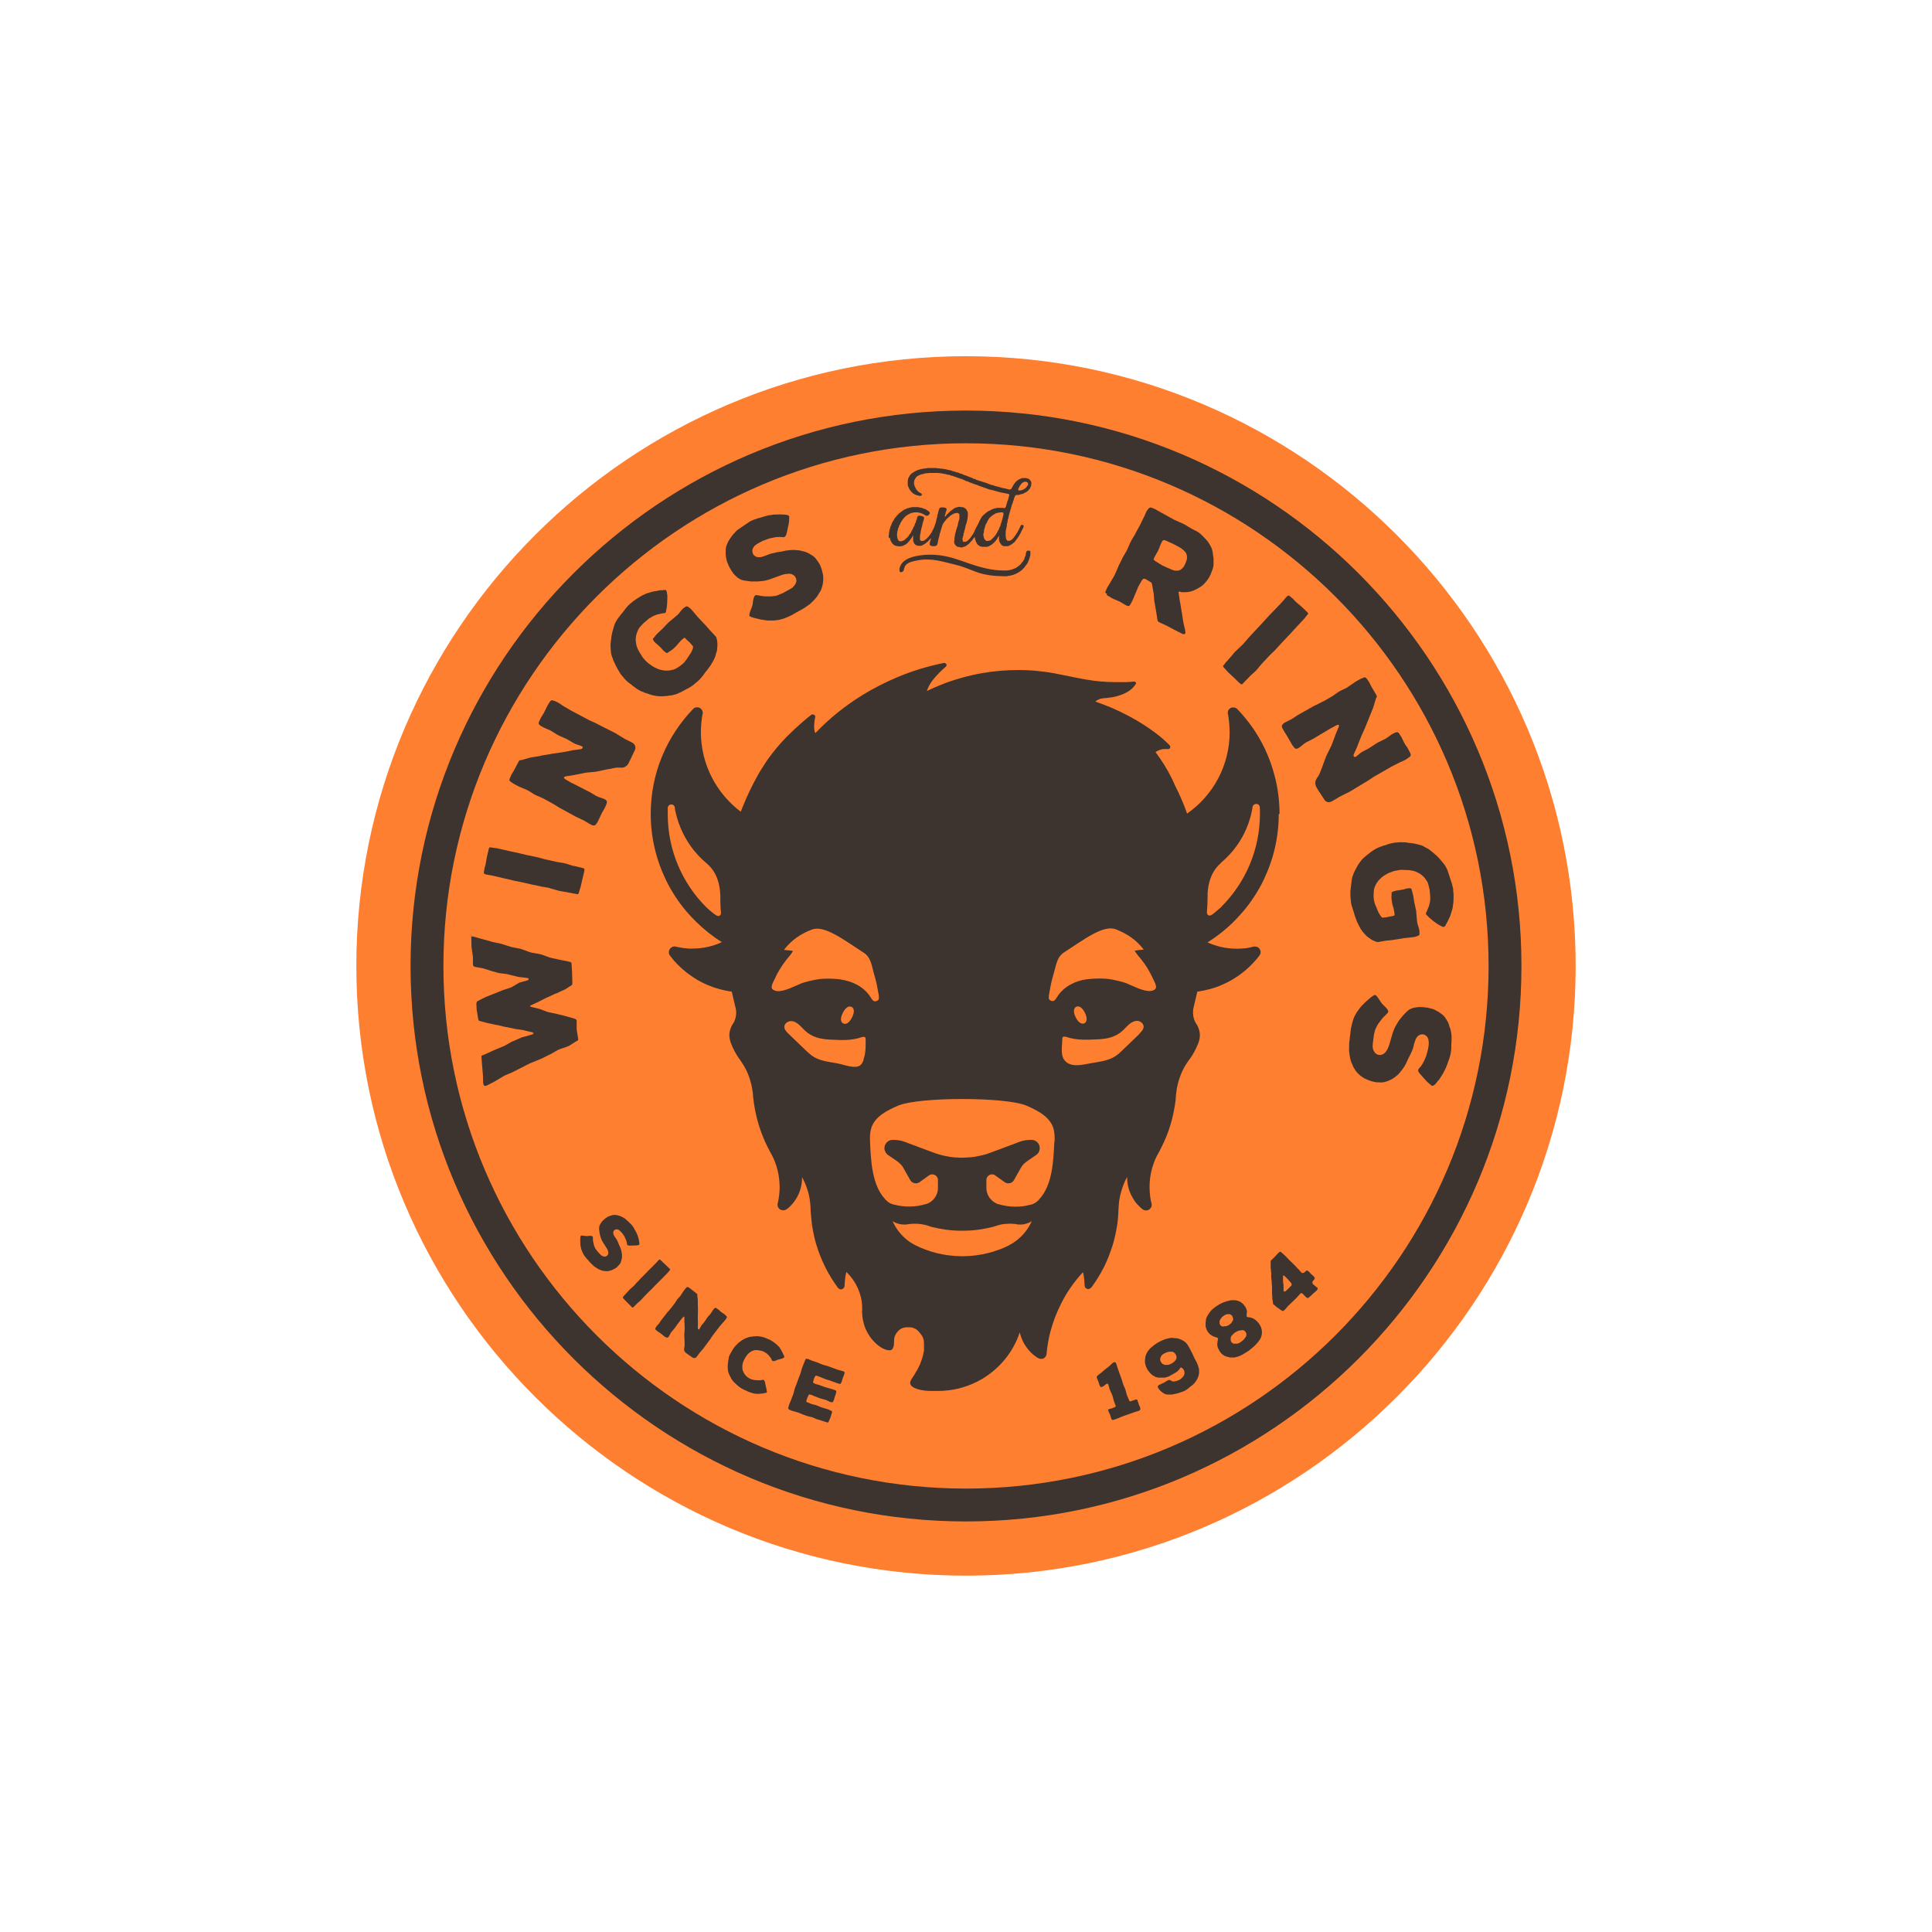 <?xml version="1.0" encoding="UTF-8"?>
<svg id="a" data-name="Layer 1" xmlns="http://www.w3.org/2000/svg" width="2in" height="2in" xmlns:xlink="http://www.w3.org/1999/xlink" viewBox="0 0 144 144">
  <defs>
    <style>
      .e {
        fill: #ff7f30;
      }

      .f {
        clip-path: url(#c);
      }

      .g {
        clip-path: url(#d);
      }

      .h {
        fill: none;
      }

      .i {
        fill: #3e342f;
      }
    </style>
    <clipPath id="c">
      <rect x="26.56" y="26.55" width="90.89" height="90.89" fill="none"/>
    </clipPath>
    <clipPath id="d">
      <rect x="26.56" y="26.55" width="90.89" height="90.89" fill="none"/>
    </clipPath>
  </defs>
  <g id="b" data-name="Artwork 74">
    <g clip-path="#c">
      <g clip-path="#d">
        <path d="M72,26.55c-25.06,0-45.44,20.39-45.44,45.45s20.39,45.44,45.44,45.44,45.44-20.39,45.44-45.44-20.39-45.45-45.44-45.45" fill="#ff7f30"/>
        <polygon points="40.37 78.9 40.89 78.64 41.04 78.57 41.58 78.26 41.72 78.2 42.28 78.01 42.43 77.94 42.95 77.61 43.06 77.56 43.1 77.47 43 76.85 42.98 76.69 42.98 76.06 42.92 75.96 42.8 75.92 42.28 75.77 42.14 75.73 41.61 75.6 41.46 75.56 40.92 75.45 40.77 75.41 40.27 75.22 40.13 75.18 39.6 75.05 39.5 75.01 39.5 74.98 39.59 74.92 40.07 74.7 40.21 74.63 40.7 74.38 40.84 74.32 41.33 74.09 41.47 74.04 41.97 73.81 42.11 73.75 42.58 73.45 42.65 73.39 42.66 73.29 42.64 72.5 42.6 71.83 42.59 71.76 42.53 71.71 42.43 71.68 41.85 71.56 41.69 71.53 41.11 71.4 40.95 71.36 40.38 71.15 40.22 71.11 39.64 71.01 39.47 70.96 38.92 70.76 38.76 70.71 38.18 70.6 38.03 70.56 37.44 70.37 37.29 70.33 36.71 70.21 36.55 70.16 35.25 69.8 35.15 69.79 35.12 69.84 35.13 69.95 35.14 70.48 35.15 70.64 35.23 71.18 35.25 71.34 35.25 71.88 35.28 72 35.36 72.05 35.48 72.08 35.87 72.15 36.03 72.18 36.5 72.33 36.65 72.38 37.12 72.51 37.29 72.54 37.77 72.6 37.93 72.64 38.16 72.7 38.32 72.73 38.53 72.79 38.69 72.82 39.28 72.89 39.4 72.93 39.41 72.99 39.34 73.06 39.19 73.11 39.03 73.15 38.8 73.21 38.67 73.26 38.2 73.54 38.06 73.61 37.54 73.78 37.4 73.83 36.9 74.04 36.76 74.09 36.25 74.29 36.12 74.35 35.84 74.49 35.71 74.56 35.63 74.6 35.54 74.66 35.51 74.77 35.51 74.92 35.52 75.07 35.53 75.29 35.56 75.44 35.64 75.94 35.67 76.05 35.73 76.09 35.84 76.12 36.29 76.24 36.43 76.27 36.97 76.39 37.11 76.41 37.65 76.54 37.8 76.56 38.31 76.67 38.46 76.7 39.01 76.78 39.15 76.82 39.68 76.94 39.76 76.99 39.76 77.05 39.67 77.1 39.05 77.28 38.89 77.32 38.3 77.58 38.15 77.64 37.58 77.96 37.43 78.02 36.81 78.28 36.66 78.35 36.02 78.64 35.92 78.67 35.88 78.71 35.89 78.84 35.93 79.38 35.99 80.08 36 80.24 36.01 80.63 36.02 80.78 36.06 80.89 36.14 80.94 36.26 80.92 36.81 80.64 36.95 80.56 37.45 80.26 37.6 80.17 38.15 79.94 38.29 79.87 39.51 79.25 39.66 79.19 40.22 78.96 40.37 78.9" fill="#3e342f"/>
        <polygon points="36.19 65.17 36.73 65.27 37.58 65.47 38.11 65.59 38.26 65.63 38.81 65.74 39.65 65.93 40.18 66.04 40.34 66.08 40.89 66.17 41.04 66.22 41.57 66.37 41.72 66.41 42.26 66.5 42.41 66.53 42.56 66.56 42.71 66.59 42.96 66.63 43.06 66.65 43.1 66.63 43.13 66.57 43.28 66.09 43.42 65.48 43.54 64.98 43.56 64.84 43.55 64.76 43.51 64.72 43.4 64.69 42.86 64.56 42.7 64.53 42.18 64.37 42.03 64.33 41.49 64.24 40.63 64.05 40.11 63.91 39.95 63.87 39.42 63.76 39.26 63.73 38.72 63.6 38.56 63.56 38.03 63.45 37.07 63.23 36.91 63.21 36.65 63.17 36.54 63.16 36.48 63.16 36.43 63.27 36.29 63.87 36.21 64.33 36.18 64.49 36.11 64.72 36.09 64.87 36.07 64.95 36.06 65.05 36.09 65.12 36.19 65.17" fill="#3e342f"/>
        <polygon points="38.11 58.3 38.23 58.38 38.36 58.46 38.57 58.57 38.71 58.64 39.21 58.85 39.36 58.92 39.81 59.2 39.96 59.28 40.45 59.49 41.06 59.82 41.2 59.9 41.66 60.18 41.8 60.26 42.88 60.85 43.02 60.92 43.51 61.15 43.64 61.23 43.93 61.4 44.06 61.47 44.13 61.5 44.23 61.53 44.31 61.52 44.39 61.48 44.46 61.39 44.54 61.26 44.62 61.11 44.79 60.74 44.86 60.6 45.09 60.19 45.16 60.04 45.19 59.96 45.23 59.84 45.24 59.77 45.21 59.68 45.11 59.59 44.96 59.52 44.58 59.39 44.43 59.32 43.95 59.03 43.8 58.96 43.3 58.7 43.16 58.63 42.71 58.4 42.56 58.33 42.13 58.08 42.03 57.99 42.04 57.92 42.15 57.87 42.76 57.77 42.92 57.74 43.53 57.62 43.68 57.59 44.31 57.53 44.46 57.51 45.08 57.38 45.23 57.35 45.85 57.23 46.01 57.21 46.34 57.22 46.49 57.2 46.63 57.13 46.73 57.05 46.82 56.95 46.89 56.8 47 56.58 47.07 56.43 47.29 55.97 47.35 55.84 47.36 55.74 47.35 55.62 47.29 55.5 47.2 55.4 47.08 55.33 46.56 55.07 46.14 54.81 46 54.73 45.93 54.68 45.78 54.6 44.59 54 44.45 53.92 43.92 53.68 42.6 52.98 42.46 52.9 41.95 52.6 41.81 52.5 41.55 52.34 41.39 52.27 41.31 52.24 41.17 52.19 41.08 52.21 41.02 52.26 40.95 52.35 40.83 52.55 40.76 52.68 40.61 52.99 40.54 53.13 40.3 53.52 40.23 53.67 40.19 53.76 40.15 53.87 40.15 53.95 40.21 54.03 40.31 54.11 40.53 54.23 40.87 54.38 41.02 54.44 41.55 54.77 41.69 54.84 42.25 55.09 42.39 55.17 42.76 55.39 42.91 55.46 43.32 55.6 43.42 55.65 43.43 55.73 43.38 55.8 43.28 55.84 42.67 55.92 42.51 55.96 41.91 56.07 41.76 56.09 41.14 56.18 40.99 56.21 40.38 56.31 40.23 56.35 39.62 56.45 39.47 56.48 38.87 56.65 38.76 56.66 38.7 56.69 38.64 56.79 38.29 57.46 38.13 57.71 38.01 57.99 37.97 58.1 37.97 58.17 38.02 58.23 38.11 58.3" fill="#3e342f"/>
        <polygon points="45.52 48.39 45.53 48.54 45.56 48.77 45.61 48.92 45.67 49.09 45.73 49.25 45.8 49.4 45.87 49.55 45.95 49.71 46.03 49.86 46.12 50.01 46.21 50.16 46.25 50.23 46.54 50.58 46.64 50.69 46.76 50.8 46.88 50.9 47.06 51.03 47.19 51.14 47.33 51.24 47.46 51.34 47.61 51.43 47.76 51.51 47.92 51.57 48.08 51.64 48.57 51.8 48.73 51.84 48.92 51.87 49.07 51.89 49.3 51.9 49.45 51.89 49.6 51.88 49.76 51.87 49.92 51.84 50.07 51.83 50.29 51.77 50.43 51.73 50.63 51.64 50.77 51.58 50.91 51.5 51.23 51.33 51.37 51.26 51.51 51.17 51.64 51.08 51.82 50.93 52.06 50.73 52.17 50.62 52.43 50.31 52.52 50.18 52.6 50.07 52.75 49.89 52.84 49.76 52.94 49.63 53.02 49.5 53.14 49.29 53.21 49.16 53.28 49.01 53.35 48.8 53.39 48.65 53.42 48.57 53.45 48.42 53.45 48.33 53.47 48.17 53.47 47.92 53.45 47.77 53.42 47.62 53.39 47.5 53.32 47.41 52.92 46.98 52.64 46.66 51.99 45.97 51.57 45.47 51.45 45.35 51.39 45.3 51.27 45.22 51.21 45.19 51.13 45.2 51 45.29 50.94 45.33 50.82 45.45 50.56 45.77 50.44 45.88 49.82 46.4 49.37 46.87 49.03 47.19 48.91 47.31 48.75 47.51 48.67 47.6 48.67 47.67 48.73 47.78 48.87 47.93 48.99 48.03 49.21 48.23 49.38 48.42 49.49 48.53 49.56 48.58 49.65 48.66 49.72 48.67 49.78 48.64 50.07 48.45 50.19 48.35 50.36 48.19 50.47 48.07 50.62 47.89 50.73 47.77 50.9 47.61 51 47.54 51.07 47.56 51.19 47.69 51.41 47.89 51.51 48 51.57 48.07 51.64 48.15 51.66 48.22 51.64 48.34 51.58 48.49 51.5 48.65 51.19 49.12 51.1 49.24 51 49.37 50.88 49.48 50.75 49.59 50.61 49.69 50.35 49.85 50.19 49.91 49.97 49.96 49.81 49.98 49.56 49.98 49.4 49.96 49.19 49.91 49.04 49.86 48.8 49.75 48.66 49.67 48.46 49.53 48.33 49.44 48.15 49.28 48.03 49.15 47.92 49.02 47.83 48.88 47.67 48.62 47.59 48.48 47.52 48.33 47.46 48.18 47.42 48.02 47.4 47.86 47.38 47.7 47.39 47.54 47.41 47.38 47.45 47.23 47.57 46.92 47.66 46.78 47.84 46.58 47.95 46.46 48 46.42 48.36 46.11 48.51 46.02 48.66 45.93 48.82 45.86 48.98 45.8 49.14 45.77 49.29 45.73 49.45 45.71 49.58 45.69 49.63 45.62 49.65 45.55 49.66 45.45 49.69 45.32 49.71 45.16 49.73 44.92 49.74 44.52 49.74 44.37 49.71 44.22 49.7 44.11 49.67 44.04 49.62 43.98 49.53 43.97 49.45 43.98 49.32 44 49.24 43.99 49.11 44.01 48.98 44.04 48.92 44.05 48.76 44.07 48.59 44.11 48.2 44.23 48.06 44.29 47.85 44.39 47.71 44.47 47.52 44.59 47.4 44.67 47.21 44.8 47.09 44.9 46.92 45.04 46.81 45.15 46.65 45.33 46.56 45.45 46.47 45.57 46.28 45.8 46.05 46.1 45.96 46.24 45.87 46.4 45.8 46.56 45.75 46.73 45.64 47.1 45.61 47.24 45.58 47.39 45.56 47.55 45.52 47.89 45.5 48.06 45.51 48.22 45.52 48.39" fill="#3e342f"/>
        <polygon points="54.11 41.51 54.13 41.65 54.17 41.8 54.25 42.02 54.31 42.17 54.47 42.46 54.59 42.64 54.68 42.77 54.84 42.93 54.96 43.04 55.11 43.14 55.24 43.21 55.46 43.27 55.62 43.29 55.79 43.31 55.95 43.34 56.33 43.34 56.5 43.34 56.66 43.32 56.89 43.3 57.05 43.27 57.35 43.19 58.26 42.86 58.42 42.81 58.59 42.78 58.76 42.77 58.84 42.76 59 42.79 59.08 42.83 59.21 42.92 59.26 42.98 59.34 43.13 59.36 43.3 59.34 43.38 59.29 43.52 59.21 43.64 59.1 43.76 59.03 43.82 58.9 43.9 58.34 44.21 58.19 44.27 57.98 44.36 57.82 44.41 57.65 44.43 57.5 44.45 57.24 44.45 57.08 44.45 56.91 44.44 56.52 44.38 56.39 44.35 56.28 44.38 56.21 44.48 56.16 44.63 56.13 44.77 56.09 45.08 56.05 45.22 55.91 45.57 55.87 45.72 55.85 45.78 55.85 45.88 55.89 45.94 56 45.99 56.15 46.04 56.3 46.08 56.52 46.13 56.68 46.17 57.06 46.23 57.21 46.25 57.37 46.25 57.54 46.25 57.7 46.25 57.93 46.22 58.08 46.2 58.25 46.15 58.4 46.11 58.61 46.03 58.75 45.97 58.95 45.88 59.37 45.64 59.57 45.53 59.7 45.46 59.89 45.35 60.02 45.27 60.23 45.12 60.36 45.03 60.59 44.81 60.76 44.63 60.86 44.51 60.96 44.37 61.04 44.23 61.17 44.03 61.23 43.88 61.28 43.72 61.32 43.56 61.35 43.35 61.36 43.2 61.36 42.98 61.34 42.83 61.29 42.61 61.25 42.45 61.19 42.29 61.13 42.13 61.05 41.98 60.96 41.85 60.83 41.67 60.73 41.55 60.6 41.44 60.47 41.36 60.29 41.25 60.14 41.18 59.99 41.12 59.62 41.03 59.47 41.01 59.31 41 59.15 40.99 58.93 41 58.63 41.03 58.48 41.06 58.25 41.11 57.91 41.16 57.57 41.24 57.4 41.28 57.08 41.41 56.84 41.49 56.69 41.53 56.62 41.53 56.48 41.53 56.34 41.49 56.21 41.4 56.13 41.3 56.08 41.14 56.08 40.99 56.1 40.91 56.17 40.78 56.21 40.72 56.33 40.61 56.48 40.51 56.63 40.43 56.86 40.31 57.11 40.22 57.26 40.16 57.49 40.1 57.66 40.07 57.74 40.05 57.9 40.03 57.98 40.03 58.14 40.02 58.31 40.03 58.43 40.04 58.49 40.01 58.55 39.95 58.62 39.81 58.66 39.63 58.79 39.02 58.81 38.87 58.82 38.64 58.83 38.52 58.78 38.43 58.66 38.38 58.51 38.36 58.35 38.35 58.13 38.34 57.97 38.35 57.8 38.35 57.63 38.36 57.45 38.39 57.28 38.41 57.11 38.45 56.78 38.55 56.62 38.6 56.55 38.61 56.41 38.66 56.12 38.76 55.97 38.83 55.84 38.9 55.71 38.99 55.52 39.12 55.27 39.29 55.14 39.38 54.94 39.52 54.83 39.63 54.61 39.87 54.48 40.05 54.39 40.18 54.31 40.31 54.23 40.46 54.15 40.67 54.11 40.81 54.09 40.95 54.09 41.11 54.09 41.35 54.11 41.51" fill="#3e342f"/>
        <path d="M82.47,44.34l.4,.24,.14,.07,.43,.18,.42,.25,.14,.07,.11,.02,.07-.02,.07-.1,.08-.14,.07-.14,.1-.22,.06-.15,.22-.52,.06-.15,.27-.48,.09-.1,.1-.02,.12,.05,.28,.17,.1,.06,.04,.05,.03,.1,.09,.53,.03,.15,.04,.54,.03,.15,.09,.53,.03,.15,.08,.55,.03,.11,.06,.08,.12,.06,.41,.19,.14,.07,.49,.26,.63,.32,.13,.02,.08-.06v-.12l-.02-.14-.11-.47-.03-.15-.09-.61-.03-.15-.1-.61-.03-.15-.09-.62v-.09h.09l.13,.04h.29l.23-.02,.14-.03,.22-.07,.13-.06,.14-.07,.14-.08,.15-.09,.13-.1,.12-.11,.11-.13,.11-.14,.1-.14,.08-.14,.07-.14,.08-.21,.06-.15,.05-.16,.03-.17v-.55l-.03-.16-.03-.24-.03-.15-.04-.14-.06-.13-.11-.2-.08-.13-.1-.13-.12-.13-.11-.12-.11-.11-.16-.15-.12-.1-.15-.09-.34-.17-.57-.34-.14-.07-.63-.28-1.05-.58-.39-.22-.14-.06-.08-.03-.12-.03-.09,.04-.09,.1-.04,.05-.08,.13-.13,.3-.07,.14-.24,.49-.07,.14-.26,.47-.07,.14-.28,.47-.07,.14-.22,.5-.07,.14-.27,.47-.07,.14-.24,.48-.06,.15-.22,.5-.07,.14-.28,.47-.08,.14-.14,.22-.06,.14-.06,.13-.03,.1,.04,.06,.1,.07Zm3.53-2.7l.04-.1,.27-.48,.07-.16,.06-.16,.06-.15,.1-.21,.06-.09,.08-.03h.08l.11,.05,.47,.21,.14,.07,.44,.24,.13,.09,.17,.15,.1,.12,.06,.13,.03,.15v.17l-.04,.15-.06,.16-.07,.16-.08,.14-.11,.12-.13,.1-.14,.06h-.28l-.22-.07-.61-.27-.14-.07-.45-.28-.1-.07-.05-.06v-.06Z" fill="#3e342f"/>
        <polygon points="91.19 49.72 91.53 50.1 91.98 50.52 92.35 50.88 92.46 50.97 92.54 51.01 92.6 50.99 92.67 50.91 93.06 50.51 93.17 50.39 93.57 50.03 93.68 49.91 94.03 49.49 94.63 48.85 95.02 48.47 95.13 48.35 95.5 47.95 95.61 47.83 95.99 47.43 96.1 47.32 96.47 46.91 97.14 46.19 97.25 46.07 97.41 45.86 97.48 45.78 97.51 45.72 97.44 45.63 96.99 45.2 96.63 44.9 96.52 44.79 96.35 44.61 96.23 44.52 96.17 44.46 96.09 44.4 96.02 44.39 95.92 44.45 95.56 44.87 94.96 45.5 94.58 45.89 94.47 46.01 94.1 46.42 93.51 47.05 93.14 47.45 93.03 47.57 92.67 47.99 92.56 48.1 92.16 48.48 92.04 48.59 91.69 49.01 91.59 49.12 91.49 49.24 91.38 49.35 91.23 49.55 91.16 49.62 91.16 49.67 91.19 49.72" fill="#3e342f"/>
        <polygon points="96.74 53.29 96.29 53.59 96.15 53.66 95.85 53.81 95.72 53.88 95.66 53.93 95.59 54 95.55 54.07 95.54 54.16 95.58 54.27 95.65 54.4 95.73 54.54 95.95 54.89 96.03 55.03 96.26 55.43 96.35 55.58 96.4 55.64 96.48 55.74 96.53 55.79 96.63 55.81 96.76 55.77 96.89 55.68 97.21 55.43 97.34 55.34 97.85 55.08 97.99 55 98.47 54.71 98.61 54.63 99.04 54.37 99.18 54.29 99.62 54.05 99.74 54.02 99.81 54.06 99.78 54.18 99.54 54.75 99.49 54.9 99.27 55.48 99.21 55.62 98.93 56.19 98.86 56.33 98.64 56.91 98.59 57.06 98.36 57.65 98.29 57.79 98.11 58.07 98.05 58.21 98.03 58.36 98.05 58.49 98.09 58.62 98.17 58.76 98.3 58.98 98.39 59.11 98.67 59.54 98.75 59.66 98.82 59.72 98.93 59.78 99.07 59.79 99.19 59.76 99.32 59.7 99.82 59.4 100.25 59.18 100.4 59.11 100.48 59.07 100.63 58.99 101.77 58.3 101.91 58.22 102.39 57.9 103.68 57.16 103.83 57.08 104.36 56.81 104.51 56.75 104.79 56.61 104.93 56.51 105 56.46 105.12 56.37 105.15 56.28 105.14 56.21 105.1 56.1 104.99 55.9 104.92 55.76 104.73 55.48 104.65 55.34 104.45 54.93 104.36 54.79 104.31 54.71 104.23 54.61 104.16 54.57 104.07 54.58 103.95 54.62 103.73 54.74 103.42 54.96 103.29 55.05 102.74 55.32 102.6 55.4 102.08 55.74 101.95 55.82 101.56 56.02 101.42 56.11 101.09 56.38 101 56.43 100.92 56.4 100.88 56.32 100.9 56.22 101.16 55.65 101.21 55.5 101.44 54.93 101.5 54.79 101.75 54.23 101.81 54.08 102.04 53.51 102.1 53.36 102.33 52.8 102.38 52.65 102.56 52.05 102.61 51.96 102.62 51.89 102.57 51.78 102.19 51.13 102.06 50.86 101.89 50.61 101.81 50.52 101.76 50.49 101.68 50.49 101.58 50.53 101.43 50.59 101.3 50.66 101.1 50.77 100.96 50.86 100.51 51.17 100.38 51.26 99.9 51.49 99.76 51.57 99.32 51.88 98.72 52.23 98.57 52.3 98.1 52.54 97.95 52.61 96.88 53.21 96.74 53.29" fill="#3e342f"/>
        <polygon points="108.34 66.62 108.32 66.47 108.31 66.25 108.27 66.09 108.22 65.86 108.17 65.72 108.12 65.57 108.03 65.29 107.91 64.93 107.85 64.78 107.77 64.62 107.67 64.46 107.56 64.32 107.32 64.03 107.22 63.92 107.11 63.81 106.99 63.7 106.73 63.48 106.6 63.38 106.47 63.28 106.32 63.2 106.19 63.13 105.99 63.02 105.84 62.98 105.66 62.93 105.49 62.89 105.33 62.86 105.16 62.84 104.98 62.82 104.82 62.79 104.64 62.78 104.47 62.78 104.38 62.77 103.93 62.81 103.78 62.84 103.64 62.87 103.48 62.91 103.27 62.99 103.11 63.03 102.95 63.09 102.79 63.15 102.63 63.22 102.48 63.3 102.34 63.39 102.19 63.49 101.79 63.81 101.66 63.92 101.53 64.05 101.43 64.17 101.29 64.36 101.21 64.48 101.14 64.61 101.06 64.75 100.99 64.89 100.92 65.03 100.84 65.24 100.79 65.38 100.75 65.59 100.73 65.75 100.71 65.91 100.67 66.27 100.65 66.43 100.65 66.59 100.65 66.75 100.67 66.99 100.7 67.3 100.73 67.44 100.85 67.83 100.9 67.98 100.94 68.12 101.01 68.34 101.06 68.48 101.12 68.64 101.18 68.78 101.29 69 101.36 69.13 101.44 69.27 101.57 69.45 101.67 69.57 101.73 69.63 101.84 69.75 101.9 69.8 102.03 69.9 102.23 70.04 102.37 70.11 102.52 70.17 102.62 70.21 102.74 70.21 103.32 70.11 103.74 70.07 104.68 69.92 105.33 69.85 105.5 69.82 105.58 69.79 105.71 69.74 105.77 69.71 105.8 69.64 105.8 69.48 105.8 69.4 105.77 69.24 105.65 68.84 105.62 68.68 105.55 67.88 105.41 67.24 105.34 66.78 105.3 66.61 105.23 66.37 105.2 66.25 105.14 66.21 105.02 66.2 104.81 66.23 104.67 66.28 104.37 66.34 104.12 66.37 103.97 66.41 103.89 66.43 103.77 66.47 103.73 66.52 103.72 66.58 103.71 66.93 103.73 67.09 103.76 67.32 103.8 67.48 103.87 67.7 103.9 67.86 103.94 68.1 103.94 68.21 103.88 68.26 103.71 68.29 103.42 68.35 103.27 68.38 103.18 68.38 103.07 68.4 103 68.38 102.92 68.29 102.83 68.15 102.74 68 102.53 67.49 102.47 67.34 102.43 67.18 102.4 67.03 102.38 66.85 102.38 66.68 102.4 66.37 102.43 66.21 102.51 66 102.59 65.85 102.73 65.65 102.84 65.53 103 65.38 103.12 65.29 103.35 65.15 103.5 65.07 103.72 64.99 103.87 64.93 104.11 64.88 104.28 64.85 104.45 64.83 104.61 64.84 104.92 64.85 105.08 64.86 105.24 64.89 105.4 64.92 105.55 64.98 105.7 65.05 105.84 65.13 105.97 65.22 106.09 65.33 106.2 65.45 106.39 65.73 106.45 65.88 106.51 66.13 106.55 66.29 106.56 66.36 106.6 66.83 106.6 67.01 106.59 67.18 106.55 67.35 106.51 67.52 106.45 67.67 106.39 67.82 106.33 67.96 106.27 68.08 106.3 68.16 106.35 68.21 106.42 68.28 106.51 68.38 106.63 68.48 106.82 68.64 107.14 68.87 107.27 68.95 107.41 69.02 107.51 69.07 107.59 69.09 107.66 69.07 107.72 69 107.76 68.94 107.82 68.81 107.86 68.76 107.92 68.63 107.98 68.51 108 68.46 108.07 68.32 108.13 68.15 108.25 67.76 108.28 67.61 108.31 67.38 108.33 67.22 108.34 67 108.34 66.85 108.34 66.62" fill="#3e342f"/>
        <polygon points="108.11 76.71 108.03 76.5 107.99 76.35 107.93 76.2 107.85 76.06 107.73 75.87 107.64 75.75 107.54 75.65 107.41 75.55 107.21 75.41 107.07 75.34 106.95 75.27 106.81 75.21 106.58 75.15 106.42 75.11 106.1 75.07 105.88 75.06 105.72 75.06 105.5 75.09 105.34 75.12 105.18 75.18 105.03 75.25 104.86 75.39 104.75 75.5 104.63 75.63 104.52 75.75 104.28 76.05 104.19 76.19 104.11 76.33 103.99 76.53 103.92 76.68 103.81 76.97 103.54 77.89 103.48 78.05 103.41 78.21 103.32 78.35 103.27 78.42 103.15 78.53 103.08 78.57 102.93 78.63 102.85 78.63 102.68 78.61 102.54 78.52 102.48 78.46 102.4 78.34 102.34 78.2 102.31 78.04 102.31 77.96 102.32 77.79 102.4 77.16 102.43 77.01 102.49 76.78 102.55 76.63 102.63 76.48 102.7 76.34 102.86 76.13 102.95 76.01 103.06 75.87 103.33 75.6 103.43 75.5 103.48 75.4 103.44 75.28 103.35 75.16 103.25 75.05 103.03 74.83 102.94 74.72 102.73 74.4 102.64 74.28 102.6 74.23 102.52 74.16 102.45 74.16 102.34 74.22 102.21 74.31 102.09 74.41 101.92 74.56 101.8 74.66 101.52 74.94 101.42 75.05 101.32 75.18 101.23 75.31 101.13 75.44 101.02 75.64 100.94 75.78 100.88 75.94 100.83 76.09 100.77 76.31 100.74 76.45 100.69 76.67 100.63 77.15 100.6 77.38 100.59 77.52 100.56 77.74 100.56 77.89 100.55 78.15 100.55 78.31 100.59 78.63 100.63 78.87 100.67 79.02 100.72 79.18 100.79 79.33 100.88 79.55 100.97 79.69 101.06 79.83 101.16 79.95 101.32 80.11 101.43 80.2 101.62 80.33 101.75 80.4 101.95 80.49 102.11 80.55 102.27 80.6 102.44 80.64 102.61 80.67 102.76 80.67 102.99 80.68 103.14 80.66 103.3 80.62 103.45 80.57 103.65 80.48 103.78 80.41 103.92 80.32 104.22 80.08 104.32 79.96 104.42 79.84 104.52 79.71 104.65 79.53 104.8 79.27 104.86 79.13 104.96 78.91 105.11 78.62 105.26 78.29 105.32 78.13 105.4 77.8 105.48 77.56 105.54 77.41 105.58 77.35 105.66 77.24 105.78 77.15 105.92 77.1 106.06 77.09 106.21 77.14 106.34 77.24 106.39 77.3 106.45 77.43 106.47 77.5 106.49 77.67 106.49 77.84 106.47 78.01 106.42 78.27 106.35 78.52 106.31 78.68 106.22 78.9 106.15 79.06 106.11 79.13 106.04 79.27 105.99 79.34 105.91 79.47 105.79 79.6 105.72 79.69 105.7 79.76 105.71 79.85 105.79 79.98 105.91 80.12 106.33 80.59 106.44 80.69 106.61 80.84 106.71 80.92 106.81 80.93 106.92 80.86 107.03 80.75 107.13 80.62 107.27 80.46 107.36 80.32 107.45 80.18 107.54 80.04 107.62 79.88 107.7 79.73 107.78 79.57 107.9 79.24 107.95 79.09 107.98 79.02 108.03 78.88 108.11 78.59 108.14 78.43 108.16 78.28 108.17 78.11 108.17 77.89 108.19 77.58 108.19 77.42 108.19 77.19 108.17 77.03 108.11 76.71" fill="#3e342f"/>
        <path d="M66.33,40.06v.06l.02,.05v.05l.03,.06,.02,.05,.06,.1,.03,.05,.03,.04,.04,.04,.04,.03,.03,.03,.05,.03,.06,.02,.07,.03h.08l.06,.02h.22l.05-.02,.05-.02h.04l.08-.05,.08-.03,.05-.03,.04-.03,.03-.03,.04-.03,.04-.04,.03-.04,.08-.08,.03-.04,.03-.05,.03-.04,.04-.04,.03-.05,.03-.04,.05-.1,.02-.05,.02-.02v.43l.04,.1,.02,.05,.03,.05,.03,.04,.04,.03,.03,.03,.05,.03h.05l.05,.03h.27l.1-.05,.05-.03,.05-.03,.05-.02,.04-.03,.06-.05,.07-.06,.03-.03,.05-.03,.04-.05,.04-.04,.07-.08,.03-.04,.03-.02v.08l-.03,.08-.02,.08-.03,.1v.16l.04,.03,.03,.03h.06l.06,.03h.16l.11-.03,.05-.02,.04-.06,.03-.08v-.05l.03-.05v-.11l.03-.05v-.06l.05-.17,.02-.05v-.05l.02-.05v-.06l.04-.11,.02-.05,.02-.06v-.05l.02-.05,.02-.05,.03-.11,.02-.06,.03-.1,.03-.08,.04-.08,.04-.05,.03-.05,.06-.08,.04-.04,.03-.05,.03-.03,.07-.08,.1-.08,.04-.03,.03-.04,.03-.03,.05-.03,.04-.03,.1-.06,.05-.03,.14-.06h.05l.08-.02h.08l.04,.03,.05,.04,.03,.05v.32l-.05,.15-.03,.11-.02,.06v.05l-.02,.06v.05l-.02,.05-.03,.08-.03,.08v.05l-.03,.05-.03,.11v.06l-.03,.05-.04,.17v.06l-.02,.06v.05l-.02,.05v.16l-.02,.06v.17l.03,.06,.02,.05,.03,.05,.04,.03,.03,.04,.04,.03,.05,.03,.06,.02h.1l.06,.03h.15l.06-.03,.11-.03,.05-.02,.05-.03,.13-.09,.09-.07,.04-.05,.08-.08,.03-.04,.05-.05,.07-.08,.03-.05,.03-.04,.04-.05,.03-.04h.05v.12l.02,.05,.02,.05,.03,.11,.03,.05,.03,.05,.02,.05,.03,.04,.04,.04,.05,.04,.05,.03,.04,.03,.05,.02h.05l.05,.03h.39l.06-.03h.05l.05-.03,.05-.03,.1-.05,.21-.17,.04-.05,.04-.04,.03-.03,.03-.05,.07-.08,.03-.05,.02-.05,.07-.1,.02-.05v-.02l.02,.03v.23l.03,.17,.02,.06,.03,.04,.03,.05,.07,.1,.04,.03,.04,.03,.06,.02,.05,.02h.3l.08-.03,.05-.03,.1-.05,.04-.03,.05-.03,.04-.04,.04-.03,.05-.03,.04-.04,.03-.04,.03-.03,.03-.04,.1-.14,.03-.04,.03-.04,.03-.05,.03-.04,.03-.06,.03-.05,.03-.05,.03-.05,.03-.04,.02-.06,.02-.05,.03-.05,.02-.05,.08-.14,.02-.05,.03-.08v-.06l-.04-.04-.04-.03h-.06l-.05,.02-.05,.06v.05l-.04,.05-.04,.1-.03,.05-.02,.05-.08,.14-.02,.05-.03,.04-.07,.1-.03,.05-.03,.04-.03,.04-.07,.1-.04,.04-.03,.04-.03,.03-.04,.04-.05,.03-.04,.03-.1,.04h-.14l-.04-.04-.03-.04-.03-.06-.02-.06v-.05l-.02-.05v-.39l.03-.17,.03-.11v-.05l.03-.11v-.11l.02-.06,.02-.05v-.06l.02-.05v-.11l.05-.1v-.06l.02-.05v-.05l.02-.06,.02-.06v-.05l.03-.06v-.05l.03-.05,.02-.06v-.05l.02-.05,.02-.05,.03-.11v-.05l.03-.05,.02-.06v-.05l.03-.05,.02-.05,.04-.11v-.05l.03-.05,.04-.11v-.06l.03-.05,.03-.05v-.06l.06-.06,.06-.03h.18l.11-.04,.12-.03h.05l.11-.06,.1-.05,.06-.03,.04-.03,.07-.05,.06-.06,.03-.04,.04-.04,.07-.1v-.05l.04-.05,.02-.05v-.1l.02-.05v-.05l-.02-.05v-.05l-.03-.05-.03-.05-.03-.03-.03-.04-.04-.03-.05-.03-.05-.02h-.05l-.05-.03h-.3l-.08,.03-.05,.02-.1,.04-.07,.04-.07,.05-.12,.1-.03,.04-.03,.05-.04,.04-.03,.04-.03,.05-.03,.05-.06,.1-.02,.05-.06,.1-.05,.04-.07,.02h-.05l-.05-.03h-.05l-.17-.05-.08-.02h-.08l-.06-.03h-.05l-.05-.02-.18-.05-.06-.02h-.05l-.05-.02-.05-.02h-.05l-.06-.03-.1-.03-.06-.02h-.05l-.05-.03h-.05l-.05-.03-.06-.02-.08-.03-.07-.03-.09-.03-.19-.06-.15-.05-.05-.02h-.05l-.11-.05-.06-.02h-.05l-.05-.04-.05-.02-.11-.04h-.04l-.07-.05-.08-.03-.05-.02-.11-.04-.08-.03-.07-.03-.04-.02-.12-.04h-.05l-.07-.05-.07-.03-.06-.02-.05-.02h-.05l-.1-.05-.06-.02-.05-.02h-.05l-.08-.03-.08-.03h-.04l-.05-.03h-.06l-.05-.03-.04-.02h-.05l-.06-.03h-.06l-.05-.02h-.05l-.05-.02-.17-.04h-.1l-.06-.03h-.17l-.05-.02h-.16l-.11-.03h-.67l-.06,.03h-.13l-.06,.02h-.06l-.1,.03h-.06l-.06,.03h-.05l-.05,.03h-.06l-.05,.03-.1,.05-.11,.05-.08,.06-.06,.03-.05,.03-.03,.04-.04,.03-.04,.04-.03,.04-.03,.04-.03,.05-.02,.05-.03,.05-.02,.04-.02,.05v.06l-.02,.05v.37l.03,.05,.03,.1,.03,.05,.02,.06,.03,.04,.03,.05,.03,.04,.07,.08,.03,.04,.05,.04,.03,.03,.04,.03,.05,.03,.04,.02,.08,.04,.08,.03h.05l.05,.03h.05l.05,.02h.08l.07-.02,.03-.03v-.09l-.05-.05-.06-.03-.05-.03-.05-.03-.04-.03-.04-.03-.03-.04-.08-.08-.03-.05-.02-.05-.03-.05-.02-.05-.03-.05-.02-.05v-.05l-.03-.05v-.16l.03-.17,.03-.04,.03-.06,.03-.04,.06-.09,.1-.07,.06-.03,.05-.02,.06-.03,.1-.04h.05l.17-.05,.11-.03h.13l.11-.02h.69l.1,.02h.12l.06,.03h.11l.06,.03h.1l.1,.04,.12,.02h.06l.05,.03,.11,.04h.05l.1,.04,.11,.04,.1,.03,.06,.02,.05,.03h.05l.05,.03,.06,.02,.05,.02h.05l.15,.07,.06,.02,.05,.03,.04,.02,.16,.06h.05l.05,.04,.08,.03,.14,.05,.05,.02,.08,.03,.08,.03,.11,.04h.05l.1,.06h.05l.05,.04,.12,.03,.05,.03h.05l.05,.03,.11,.04h.06l.09,.06h.05l.06,.03,.06,.02,.1,.03h.06l.05,.03h.05l.39,.11,.26,.07h.06l.05,.03h.12l.06,.03h.05l.05,.02h.06l.11,.03,.05,.04v.06l-.04,.1v.06l-.03,.06v.05l-.03,.06v.05l-.04,.05-.02,.05v.06l-.02,.05-.04,.11v.04l-.04,.11-.02,.05-.03,.03-.06,.02h-.05l-.06-.02h-.43l-.11,.04h-.06l-.06,.02-.04,.02h-.05l-.11,.06-.05,.03-.04,.02-.05,.02-.06,.03-.05,.03-.1,.06-.08,.08-.05,.03-.08,.08-.04,.03-.04,.04-.07,.08-.08,.14-.03,.05-.02,.05-.03,.05-.03,.06-.04,.1-.03,.05-.02,.05-.03,.05-.08,.15-.03,.05-.04,.1-.03,.05-.02,.05-.03,.06-.02,.05-.03,.05-.02,.05-.02,.04-.1,.14-.03,.05-.03,.04-.07,.1-.04,.04-.07,.08-.04,.04-.04,.03-.04,.03-.05,.03-.06,.03h-.19l-.03-.06v-.05l-.02-.06v-.06l.06-.22,.02-.09v-.08l.03-.06,.02-.05v-.06l.02-.05,.03-.11,.02-.05v-.05l.02-.06v-.05l.03-.06v-.05l.06-.14,.02-.06v-.05l.02-.08,.03-.14v-.06l.02-.06v-.34l-.03-.05-.03-.05-.03-.07-.05-.08-.05-.03-.04-.03-.04-.03-.11-.04h-.11l-.09-.02h-.13l-.05,.02-.1,.03h-.05l-.1,.06-.05,.03-.04,.03-.08,.06-.04,.03-.1,.07-.03,.04-.06,.06-.1,.1-.05,.03-.03,.05-.1,.12h-.03v-.07l.04-.11,.02-.06v-.05l.02-.06,.02-.05,.02-.05,.02-.08-.02-.08-.05-.03-.04-.03h-.05l-.06-.02h-.2l-.08,.03-.05,.07-.03,.08-.03,.11-.03,.1v.06l-.03,.05-.03,.1v.11l-.03,.05v.05l-.04,.11v.05l-.02,.06v.05l-.03,.05v.05l-.03,.05-.02,.08-.03,.07-.02,.06-.02,.06-.03,.05-.02,.05-.03,.05-.02,.05-.03,.05-.02,.05-.02,.05-.17,.24-.03,.04-.03,.03-.03,.05-.05,.04-.07,.08-.1,.07-.04,.03-.04,.03-.05,.03h-.05l-.08,.02-.07-.02-.04-.04-.03-.05v-.28l.02-.09,.02-.08v-.05l.02-.06v-.05l.04-.17v-.05l.02-.06,.02-.05,.02-.06v-.05l.03-.06v-.11l.03-.05,.02-.05v-.05l.03-.06,.03-.1v-.15l-.05-.03-.06-.03-.06-.02h-.05l-.05-.02h-.11l-.06,.02-.05,.06-.03,.08v.06l-.02,.05-.03,.06-.02,.05v.05l-.02,.06-.06,.1-.03,.11-.02,.05-.06,.1-.03,.05v.05l-.04,.05-.03,.06-.02,.04-.03,.05-.02,.06-.03,.05-.03,.05-.03,.05-.04,.04-.06,.1-.07,.08-.04,.05-.05,.03-.12,.12-.04,.03-.06,.03-.08,.04-.05,.02h-.19l-.06-.06-.04-.06-.02-.05-.03-.11v-.05l-.02-.06v-.11l.02-.17v-.05l.02-.05,.02-.06v-.06l.02-.05,.02-.05,.03-.05,.02-.06v-.06l.05-.05,.03-.07,.03-.08,.03-.05,.03-.05,.03-.04,.03-.05,.03-.04,.03-.05,.03-.04,.04-.04,.03-.03,.04-.05,.04-.04,.04-.03,.13-.1,.04-.02,.1-.05,.14-.07h.05l.17-.04h.23l.11,.02h.05l.05,.03h.05l.06,.03,.05,.02,.08,.04,.08,.05,.05,.03,.07,.03h.12l.03-.03,.05-.03,.03-.04,.03-.04,.02-.05-.02-.07-.05-.06-.05-.03-.04-.03-.04-.03-.05-.03-.05-.03-.05-.02-.05-.03h-.05l-.06-.03-.11-.04-.1-.02h-.05l-.1-.03h-.44l-.08,.02-.13,.02-.11,.04h-.05l-.05,.03-.06,.03-.05,.02-.05,.02-.1,.06-.04,.03-.04,.03-.1,.07-.03,.03-.05,.03-.05,.04-.04,.04-.03,.04-.04,.03-.03,.03-.03,.04-.04,.05-.03,.04-.04,.04-.04,.05-.03,.05-.02,.04-.03,.05-.03,.04-.03,.06-.03,.05-.03,.05-.02,.05-.02,.06-.04,.1-.03,.05-.02,.06v.05l-.03,.05-.02,.06v.05l-.03,.06v.09l-.02,.08v.12l-.02,.05v.22Zm9.56-3.58v-.05l.04-.05,.03-.06,.02-.05,.02-.04,.03-.05,.04-.04,.03-.04,.03-.05,.03-.03,.04-.03,.05-.03,.05-.03,.05-.02h.14l.05,.02,.04,.03,.03,.04,.02,.06v.05l-.02,.05-.07,.1-.03,.04-.04,.05-.03,.03-.04,.03-.05,.03-.05,.03-.05,.03-.1,.03-.05,.02h-.1l-.06,.02-.04-.03v-.05Zm-2.57,3.28l.02-.17v-.06l.03-.11,.04-.11v-.05l.02-.05,.04-.11,.03-.06,.03-.05,.03-.04,.03-.08,.04-.08,.03-.05,.03-.04,.03-.05,.03-.04,.08-.08,.04-.03,.03-.03,.14-.1,.04-.03,.05-.02,.05-.03,.04-.03,.06-.02h.06l.04-.03h.11l.05-.02h.2l.05,.05v.16l-.03,.05v.05l-.02,.06v.05l-.03,.05v.06l-.02,.05-.03,.05v.06l-.02,.05-.04,.1-.03,.11v.05l-.05,.08-.04,.08v.05l-.04,.05-.02,.06-.03,.04-.03,.05-.02,.05-.03,.06-.03,.05-.03,.04-.03,.05-.03,.05-.03,.04-.08,.08-.03,.04-.12,.12-.08,.07-.05,.03-.05,.02h-.06l-.05,.02h-.12l-.08-.07-.05-.05-.03-.05-.02-.06-.02-.05v-.05l-.03-.11v-.11Z" fill="#3e342f"/>
        <path d="M76.76,41.06l-.05-.02h-.11l-.05,.02-.04,.03-.03,.09-.02,.09v.05l-.02,.06v.05l-.04,.05-.02,.06-.02,.05v.06l-.1,.16-.02,.05-.09,.09-.06,.09-.09,.08-.04,.04-.1,.07-.09,.07-.05,.03-.05,.02-.05,.03h-.06l-.05,.04-.11,.03-.05,.02h-.06l-.05,.03h-.09l-.09,.02h-.28c-.41,0-.87-.06-1.27-.15-.24-.05-.48-.12-.72-.19-.72-.21-1.39-.51-2.13-.68-.64-.15-1.3-.2-1.95-.12-.28,.03-.62,.09-.92,.21-.32,.13-.59,.33-.71,.65-.05,.15-.11,.52,.18,.38,.12-.05,.11-.22,.16-.35,.16-.38,.66-.44,1.02-.51,.99-.19,1.89,.12,2.84,.35,.55,.13,1.01,.35,1.54,.54,.63,.23,1.4,.3,2.06,.3h.18l.08-.03h.09l.16-.04,.06-.02h.06l.05-.03,.11-.04,.15-.07,.04-.03,.11-.06,.04-.03,.15-.11,.16-.16,.14-.18,.03-.05,.04-.04,.09-.16,.02-.04,.02-.06,.04-.1,.02-.06,.03-.1,.02-.06,.03-.12v-.27l-.05-.04Z" fill="#3e342f"/>
        <polygon points="46.08 94.34 46.17 94.25 46.22 94.18 46.26 94.1 46.29 94.02 46.32 93.91 46.34 93.82 46.36 93.73 46.36 93.53 46.35 93.44 46.34 93.35 46.32 93.27 46.29 93.15 46.24 93 46.2 92.92 46.15 92.8 46.08 92.63 46 92.45 45.95 92.37 45.85 92.22 45.77 92.1 45.73 92.02 45.72 91.98 45.71 91.91 45.71 91.83 45.74 91.75 45.79 91.69 45.86 91.64 45.95 91.63 45.99 91.63 46.07 91.65 46.11 91.66 46.18 91.72 46.25 91.78 46.32 91.85 46.41 91.96 46.49 92.08 46.54 92.15 46.59 92.27 46.63 92.36 46.65 92.4 46.68 92.48 46.69 92.52 46.72 92.61 46.73 92.7 46.74 92.77 46.76 92.8 46.8 92.82 46.89 92.84 46.99 92.84 47.33 92.83 47.41 92.83 47.54 92.81 47.61 92.8 47.65 92.76 47.66 92.69 47.65 92.6 47.63 92.52 47.62 92.4 47.59 92.31 47.57 92.22 47.54 92.13 47.51 92.04 47.47 91.96 47.43 91.87 47.34 91.7 47.29 91.63 47.28 91.59 47.24 91.52 47.15 91.38 47.09 91.31 47.04 91.25 46.97 91.18 46.88 91.1 46.76 90.98 46.69 90.93 46.6 90.84 46.52 90.79 46.37 90.7 46.26 90.66 46.18 90.62 46.09 90.6 46.01 90.57 45.89 90.56 45.8 90.55 45.72 90.56 45.64 90.57 45.51 90.61 45.43 90.64 45.36 90.66 45.28 90.7 45.17 90.78 45.1 90.83 44.97 90.94 44.88 91.03 44.83 91.1 44.76 91.2 44.72 91.28 44.68 91.37 44.66 91.45 44.65 91.57 44.66 91.66 44.67 91.76 44.68 91.84 44.72 92.05 44.74 92.14 44.77 92.22 44.81 92.34 44.85 92.43 44.93 92.58 45.21 93.02 45.26 93.1 45.3 93.19 45.32 93.28 45.34 93.32 45.34 93.41 45.33 93.45 45.3 93.54 45.27 93.57 45.2 93.63 45.11 93.66 45.07 93.66 44.99 93.65 44.91 93.62 44.83 93.58 44.8 93.55 44.73 93.49 44.5 93.23 44.45 93.16 44.37 93.05 44.33 92.97 44.3 92.89 44.27 92.81 44.24 92.67 44.22 92.58 44.2 92.49 44.19 92.28 44.19 92.2 44.16 92.15 44.09 92.12 44.01 92.11 43.93 92.11 43.76 92.13 43.68 92.13 43.48 92.1 43.39 92.09 43.36 92.09 43.3 92.1 43.28 92.13 43.26 92.19 43.25 92.28 43.25 92.36 43.25 92.49 43.25 92.58 43.26 92.79 43.27 92.87 43.29 92.96 43.31 93.05 43.33 93.13 43.38 93.25 43.41 93.33 43.45 93.42 43.49 93.49 43.56 93.6 43.61 93.66 43.68 93.76 43.86 93.95 43.94 94.05 44 94.11 44.08 94.2 44.14 94.25 44.24 94.35 44.31 94.41 44.46 94.5 44.57 94.58 44.65 94.61 44.73 94.65 44.82 94.68 44.94 94.72 45.03 94.73 45.12 94.74 45.21 94.75 45.33 94.74 45.41 94.72 45.53 94.69 45.61 94.67 45.72 94.61 45.8 94.57 45.88 94.52 45.96 94.47 46.03 94.4 46.08 94.34" fill="#3e342f"/>
        <polygon points="48.61 96.04 48.82 95.82 48.88 95.76 49.1 95.54 49.16 95.48 49.37 95.27 49.75 94.88 49.81 94.81 49.9 94.7 49.94 94.66 49.95 94.62 49.92 94.57 49.67 94.33 49.49 94.16 49.42 94.1 49.33 94 49.27 93.95 49.24 93.92 49.19 93.88 49.16 93.87 49.1 93.91 48.9 94.13 48.56 94.47 48.35 94.68 48.29 94.74 48.08 94.96 47.74 95.3 47.54 95.52 47.47 95.58 47.27 95.81 47.21 95.87 46.98 96.07 46.92 96.13 46.72 96.35 46.66 96.41 46.61 96.47 46.55 96.53 46.46 96.64 46.42 96.68 46.42 96.7 46.43 96.74 46.62 96.95 46.86 97.19 47.06 97.39 47.12 97.44 47.16 97.46 47.19 97.45 47.23 97.41 47.45 97.19 47.51 97.13 47.74 96.93 47.8 96.87 48 96.65 48.34 96.3 48.55 96.1 48.61 96.04" fill="#3e342f"/>
        <polygon points="53.89 98.57 53.95 98.51 54.06 98.38 54.11 98.3 54.14 98.26 54.18 98.19 54.17 98.14 54.15 98.1 54.11 98.06 54.01 97.97 53.95 97.92 53.79 97.82 53.72 97.76 53.54 97.6 53.46 97.55 53.42 97.52 53.36 97.48 53.31 97.48 53.27 97.5 53.21 97.55 53.13 97.66 53.02 97.83 52.97 97.91 52.75 98.16 52.7 98.23 52.51 98.51 52.46 98.58 52.3 98.76 52.25 98.84 52.14 99.04 52.1 99.09 52.06 99.09 52.03 99.06 52.01 99 52.02 98.66 52.02 98.58 52.01 98.24 52.01 98.15 52.02 97.81 52.02 97.73 52.02 97.39 52.01 97.3 52.01 96.97 52.01 96.88 51.97 96.54 51.98 96.48 51.97 96.45 51.92 96.41 51.59 96.15 51.46 96.05 51.32 95.95 51.27 95.93 51.23 95.92 51.19 95.94 51.15 95.98 51.09 96.04 51.04 96.1 50.96 96.21 50.91 96.28 50.75 96.53 50.7 96.6 50.5 96.82 50.45 96.89 50.29 97.14 50.06 97.44 50 97.51 49.81 97.74 49.75 97.8 49.34 98.33 49.28 98.4 49.12 98.65 49.06 98.71 48.94 98.85 48.89 98.92 48.88 98.95 48.85 99 48.84 99.05 48.86 99.1 48.91 99.14 48.97 99.2 49.04 99.25 49.23 99.38 49.3 99.43 49.49 99.59 49.57 99.64 49.61 99.66 49.67 99.69 49.71 99.71 49.76 99.7 49.82 99.65 49.87 99.58 49.98 99.38 50.02 99.31 50.22 99.07 50.28 99 50.46 98.75 50.51 98.68 50.68 98.46 50.73 98.39 50.91 98.18 50.96 98.13 51 98.14 51.01 98.21 51.01 98.55 51.02 98.63 51.03 98.98 51.03 99.06 51.01 99.4 51 99.49 51.02 99.83 51.02 99.92 51.03 100.27 51.02 100.35 50.99 100.53 50.99 100.62 51.01 100.7 51.05 100.76 51.1 100.82 51.17 100.87 51.28 100.95 51.35 101 51.58 101.16 51.65 101.2 51.7 101.22 51.77 101.22 51.84 101.2 51.9 101.16 51.95 101.1 52.14 100.84 52.31 100.64 52.37 100.57 52.4 100.54 52.46 100.46 52.89 99.88 52.94 99.81 53.12 99.54 53.62 98.89 53.68 98.82 53.89 98.57" fill="#3e342f"/>
        <polygon points="58.22 101.28 58.3 101.26 58.37 101.22 58.42 101.2 58.45 101.16 58.46 101.12 58.44 101.07 58.43 101.03 58.39 100.96 58.3 100.77 58.22 100.62 58.17 100.54 58.1 100.42 58.04 100.36 57.9 100.22 57.8 100.14 57.74 100.09 57.57 99.97 57.46 99.91 57.39 99.86 57.28 99.82 57.12 99.75 57.03 99.71 56.94 99.68 56.76 99.63 56.67 99.62 56.57 99.6 56.38 99.59 56.29 99.6 56.21 99.6 56 99.63 55.91 99.64 55.82 99.66 55.73 99.69 55.64 99.72 55.55 99.76 55.47 99.8 55.39 99.84 55.31 99.89 55.23 99.95 55.16 100 55.08 100.05 55 100.13 54.94 100.19 54.88 100.25 54.82 100.31 54.74 100.41 54.69 100.47 54.64 100.55 54.54 100.71 54.5 100.79 54.45 100.87 54.41 100.94 54.36 101.05 54.33 101.13 54.3 101.31 54.28 101.42 54.25 101.67 54.24 101.79 54.24 101.88 54.24 101.97 54.25 102.06 54.26 102.16 54.28 102.25 54.31 102.34 54.38 102.52 54.43 102.6 54.47 102.68 54.5 102.75 54.57 102.85 54.62 102.92 54.7 103.01 54.89 103.19 54.95 103.25 55.03 103.31 55.1 103.37 55.18 103.43 55.26 103.48 55.51 103.61 55.64 103.66 55.73 103.71 55.91 103.78 56.05 103.82 56.14 103.85 56.23 103.87 56.32 103.88 56.46 103.89 56.54 103.89 56.67 103.88 56.75 103.87 56.88 103.86 56.96 103.84 57.09 103.81 57.15 103.79 57.16 103.76 57.16 103.71 57.15 103.67 57.14 103.59 57.09 103.37 57.07 103.28 57.04 103.14 57.02 103.06 57.02 103.02 56.99 102.95 56.95 102.88 56.92 102.85 56.88 102.84 56.81 102.85 56.72 102.87 56.6 102.88 56.52 102.88 56.43 102.87 56.33 102.87 56.19 102.85 56.1 102.83 56.06 102.82 55.98 102.8 55.87 102.74 55.75 102.67 55.68 102.62 55.59 102.53 55.53 102.46 55.46 102.36 55.42 102.28 55.37 102.16 55.34 102.07 55.33 101.92 55.33 101.83 55.34 101.73 55.35 101.64 55.39 101.52 55.42 101.44 55.48 101.32 55.52 101.24 55.61 101.1 55.66 101.03 55.72 100.95 55.78 100.89 55.85 100.83 55.92 100.78 55.99 100.73 56.07 100.69 56.16 100.66 56.21 100.64 56.3 100.63 56.43 100.63 56.5 100.64 56.59 100.65 56.72 100.68 56.81 100.7 56.92 100.74 57 100.79 57.12 100.86 57.18 100.91 57.27 101 57.33 101.06 57.41 101.17 57.46 101.23 57.51 101.35 57.55 101.41 57.58 101.44 57.62 101.45 57.66 101.45 57.72 101.44 57.76 101.43 57.85 101.4 57.98 101.34 58.06 101.32 58.14 101.3 58.22 101.28" fill="#3e342f"/>
        <polygon points="62.86 102.21 62.73 102.17 62.55 102.12 62.46 102.1 61.75 101.84 61.66 101.81 61.34 101.72 61.26 101.69 60.95 101.56 60.87 101.53 60.55 101.43 60.22 101.29 60.15 101.28 60.1 101.27 60.07 101.28 60.04 101.31 60.01 101.39 59.9 101.65 59.87 101.73 59.81 101.88 59.76 102.01 59.74 102.09 59.66 102.38 59.63 102.46 59.52 102.73 59.36 103.18 59.25 103.45 59.23 103.54 59.15 103.82 59.13 103.91 59.02 104.18 58.99 104.27 58.88 104.54 58.85 104.61 58.82 104.69 58.79 104.78 58.76 104.9 58.75 104.96 58.76 105 58.78 105.04 58.84 105.07 59.02 105.15 59.48 105.28 59.56 105.31 59.82 105.42 60.18 105.55 60.27 105.57 60.55 105.64 60.63 105.67 60.9 105.79 60.99 105.81 61.68 106.03 61.71 106.02 61.75 105.99 61.77 105.94 61.89 105.67 61.92 105.58 62.01 105.29 62.02 105.23 62.01 105.19 61.99 105.17 61.8 105.08 61.73 105.05 61.65 105.02 61.27 104.91 61.19 104.88 60.82 104.73 60.53 104.66 60.45 104.63 60.17 104.52 60.11 104.49 60.1 104.46 60.1 104.42 60.11 104.37 60.15 104.25 60.18 104.17 60.24 104.04 60.28 103.97 60.3 103.94 60.34 103.93 60.4 103.95 60.49 103.97 60.69 104.06 60.78 104.09 61.11 104.22 61.54 104.34 61.62 104.37 61.84 104.48 61.95 104.51 62 104.52 62.05 104.51 62.08 104.48 62.12 104.42 62.18 104.27 62.21 104.14 62.27 103.97 62.3 103.88 62.32 103.79 62.33 103.73 62.33 103.69 62.31 103.65 62.25 103.62 62.09 103.56 61.5 103.39 61 103.21 60.83 103.17 60.67 103.1 60.61 103.06 60.6 103.03 60.61 102.99 60.62 102.93 60.65 102.84 60.67 102.75 60.73 102.63 60.76 102.58 60.78 102.55 60.81 102.53 60.87 102.54 60.91 102.55 60.99 102.58 61.22 102.67 61.49 102.78 61.57 102.81 61.84 102.89 61.92 102.92 62.41 103.1 62.5 103.12 62.54 103.14 62.6 103.15 62.64 103.14 62.67 103.11 62.7 103.05 62.74 102.97 62.76 102.89 62.8 102.76 62.83 102.67 62.89 102.54 62.93 102.4 62.95 102.33 62.95 102.29 62.93 102.25 62.86 102.21" fill="#3e342f"/>
        <polygon points="84.96 104.86 84.89 104.7 84.86 104.61 84.81 104.45 84.78 104.38 84.76 104.34 84.72 104.3 84.69 104.3 84.31 104.43 84.25 104.45 84.21 104.44 84.18 104.42 84.16 104.37 84.02 104.05 83.99 103.97 83.9 103.64 83.88 103.56 83.74 103.24 83.71 103.16 83.61 102.83 83.32 102.02 83.29 101.94 83.23 101.73 83.21 101.67 83.18 101.61 83.14 101.55 83.1 101.52 83.04 101.53 82.98 101.56 82.91 101.6 82.84 101.67 82.74 101.77 82.67 101.83 82.43 102.02 82.36 102.07 82.12 102.28 82.06 102.33 81.92 102.43 81.86 102.49 81.81 102.52 81.77 102.57 81.75 102.6 81.74 102.64 81.76 102.71 81.79 102.8 81.86 102.96 81.89 103.04 81.93 103.18 81.96 103.26 81.98 103.3 82.01 103.35 82.05 103.38 82.1 103.38 82.17 103.36 82.24 103.32 82.31 103.27 82.48 103.14 82.53 103.13 82.56 103.14 82.59 103.16 82.61 103.22 82.67 103.4 82.7 103.54 82.74 103.62 82.79 103.75 82.83 103.82 82.88 103.93 82.91 104.01 83 104.33 83.02 104.42 83.16 104.79 83.15 104.83 83.13 104.86 83.07 104.89 82.95 104.94 82.87 104.97 82.65 105.03 82.6 105.06 82.6 105.12 82.61 105.16 82.64 105.24 82.71 105.39 82.75 105.47 82.79 105.63 82.84 105.75 82.86 105.8 82.88 105.83 82.91 105.83 82.97 105.83 83.15 105.78 83.67 105.57 83.75 105.54 84.46 105.29 84.54 105.26 84.77 105.19 84.92 105.14 84.95 105.11 84.98 105.07 85 105.03 84.99 104.95 84.96 104.86" fill="#3e342f"/>
        <path d="M89.37,102.17v-.12l-.02-.08-.04-.12-.02-.08-.05-.12-.03-.08-.17-.32-.04-.08-.15-.33-.21-.4-.05-.08-.07-.12-.06-.08-.06-.07-.06-.06-.13-.09-.07-.04-.08-.04-.08-.03-.12-.05-.08-.02-.12-.02h-.09l-.14-.02h-.19l-.09,.02-.19,.04-.12,.04-.09,.03-.11,.05-.08,.04-.11,.05-.08,.04-.12,.07-.08,.05-.14,.1-.16,.13-.1,.08-.06,.06-.09,.11-.06,.07-.05,.08-.04,.08-.05,.11-.03,.08-.03,.11v.08l-.02,.12v.21l.02,.08,.02,.08,.02,.08,.06,.15,.04,.07,.06,.11,.06,.07,.08,.11,.13,.12,.07,.06,.16,.09,.07,.04,.12,.03,.08,.02h.49l.1-.03,.09-.02,.12-.05,.08-.04,.3-.17,.07-.04,.11-.07,.07-.05,.09-.09,.06-.07,.05-.08,.03-.04h.06l.07,.04,.06,.07,.03,.03,.04,.07,.02,.03v.08l.02,.09-.02,.1-.03,.08-.05,.07-.06,.07-.06,.07-.04,.03-.07,.05-.04,.03-.15,.06-.08,.03-.09,.02-.09,.02h-.08l-.05-.02-.07-.03-.04-.02-.05-.04h-.13l-.08,.04-.07,.04-.18,.11-.24,.11-.07,.04-.11,.06-.04,.04v.08l.02,.07,.02,.03,.11,.14,.06,.06,.07,.06,.11,.08,.08,.05,.04,.02,.08,.03,.11,.02h.36l.09-.02,.1-.02,.09-.02,.14-.03,.09-.03,.23-.08,.09-.03,.09-.04,.08-.04,.12-.08,.15-.12,.07-.06,.13-.1,.07-.05,.06-.06,.06-.06,.08-.11,.06-.08,.05-.08,.04-.08,.04-.09,.03-.08,.03-.13,.02-.09v-.21Zm-1.73-.83l-.05,.07-.06,.07-.07,.06-.14,.09-.07,.04-.12,.04-.08,.02h-.23l-.08-.03-.08-.04-.06-.05-.05-.07-.05-.08-.03-.13v-.04l.02-.08,.03-.08,.04-.07,.02-.04,.07-.06,.04-.03,.14-.08,.08-.03,.14-.05,.08-.02h.23l.07,.02,.07,.04,.07,.06,.03,.04,.05,.08,.02,.04,.02,.09v.13l-.04,.08Z" fill="#3e342f"/>
        <path d="M94.05,99.3v-.13l-.02-.09-.03-.12-.03-.08-.06-.11-.04-.07-.08-.11-.06-.07-.1-.09-.07-.06-.1-.07-.08-.04-.17-.06-.09-.02h-.09l-.07-.02-.04-.03v-.21l.02-.09v-.1l-.02-.09-.04-.12-.04-.08-.05-.07-.05-.07-.08-.1-.06-.06-.08-.06-.08-.05-.08-.04-.08-.03-.12-.03-.09-.02h-.31l-.09,.02-.12,.03-.09,.02-.27,.09-.09,.04-.17,.08-.14,.09-.12,.07-.2,.15-.1,.09-.06,.05-.06,.06-.05,.07-.08,.11-.05,.07-.05,.08-.02,.04-.05,.09-.02,.04-.03,.09-.02,.09v.08l-.02,.12v.27l.02,.09,.03,.09,.03,.09,.04,.07,.06,.1,.05,.06,.07,.07,.07,.06,.08,.05,.08,.05,.08,.04,.09,.03,.09,.03,.07,.02,.04,.03,.03,.04-.02,.1-.02,.08v.09l-.02,.08v.16l.03,.13,.03,.08,.06,.12,.04,.08,.08,.11,.05,.06,.09,.09,.07,.05,.12,.07,.08,.03,.11,.03,.08,.02,.12,.03h.31l.12-.03,.09-.02,.12-.04,.08-.03,.13-.06,.24-.14,.11-.07,.07-.04,.11-.07,.06-.05,.1-.08,.06-.05,.1-.08,.15-.14,.06-.06,.09-.1,.06-.07,.06-.08,.05-.07,.08-.12,.04-.08,.04-.13,.02-.08,.02-.13v-.08Zm-2.17-.88l-.03,.07-.07,.11-.06,.06-.06,.05-.07,.05-.12,.06-.09,.03h-.14l-.04,.02h-.09l-.04-.02-.07-.04-.03-.03-.05-.06-.02-.08v-.14l.02-.08,.03-.07,.07-.1,.05-.07,.06-.05,.07-.05,.1-.07,.08-.03,.08-.03h.2l.07,.04,.06,.04,.03,.02,.04,.07,.03,.08,.02,.08v.11l-.03,.04Zm.99,1.16v.04l-.06,.08-.08,.11-.06,.06-.09,.08-.07,.05-.11,.08-.09,.04-.09,.03h-.27l-.04-.02-.08-.05-.03-.02-.04-.07-.03-.08v-.22l.02-.05,.05-.08,.09-.1,.06-.06,.1-.08,.07-.04,.11-.06,.08-.03,.11-.03h.09l.04-.02h.09l.05,.02,.08,.04,.03,.03,.06,.08,.02,.04,.02,.1v.05l-.02,.09Z" fill="#3e342f"/>
        <path d="M98.15,95.97l-.05-.06-.07-.06-.14-.11-.05-.06-.02-.07v-.07l.02-.04,.11-.13,.04-.06v-.06l-.03-.07-.1-.1-.1-.09-.07-.06-.08-.1-.07-.06-.04-.03-.06-.04h-.05l-.06,.04-.02,.02-.12,.1-.09,.02h-.07l-.05-.06-.24-.26-.06-.06-.24-.25-.06-.06-.25-.24-.06-.06-.24-.25-.06-.06-.26-.23-.05-.05h-.07l-.05,.04-.06,.05-.06,.06-.2,.22-.27,.26-.04,.04v.56l.02,.09v.14l.02,.09v.39l.04,.3v.09l.02,.3v.47l.02,.3v.09l.05,.3v.09l.05,.05,.25,.21,.07,.05,.26,.18,.05,.04h.06l.06-.02,.06-.05,.06-.06,.14-.16,.05-.06,.6-.58,.06-.06,.24-.27,.05-.05,.05-.02,.07,.02,.06,.05,.15,.16,.06,.06,.06,.05,.07,.03h.05l.06-.06,.1-.08,.07-.06,.1-.1,.24-.21,.09-.09,.04-.07v-.07l-.05-.07Zm-1.87-.19l-.05,.06-.16,.16-.06,.06-.17,.16-.06,.04h-.07l-.04-.04v-.42l-.04-.27v-.43l.02-.03h.04l.05,.03,.27,.27,.19,.22,.05,.06,.02,.07v.06Z" fill="#3e342f"/>
        <path d="M72,30.6c-22.83,0-41.4,18.57-41.4,41.4s18.57,41.4,41.4,41.4,41.4-18.57,41.4-41.4-18.57-41.4-41.4-41.4m0,80.35c-21.48,0-38.95-17.47-38.95-38.95s17.47-38.96,38.95-38.96,38.95,17.48,38.95,38.96-17.47,38.95-38.95,38.95" fill="#3e342f"/>
        <path d="M95.37,60.67c0-1-.13-1.97-.38-2.9-.08-.31-.18-.61-.28-.91-.12-.34-.26-.67-.41-1-.15-.32-.32-.64-.5-.94-.45-.76-1-1.47-1.61-2.1h0c-.07-.06-.16-.09-.26-.09-.03,0-.06,0-.09,0-.06,.01-.11,.03-.15,.06-.05,.03-.08,.07-.11,.11-.05,.07-.07,.15-.07,.24h0c.05,.23,.08,.47,.1,.7,.02,.24,.04,.48,.04,.72,0,2.52-1.25,4.74-3.17,6.08-.13-.37-.27-.73-.42-1.07-.14-.34-.29-.65-.44-.94-.32-.75-.72-1.48-1.19-2.15-.1-.14-.2-.28-.3-.42l.02-.02c.06-.04,.11-.07,.18-.1,.02,0,.04-.02,.06-.02,.04-.02,.09-.03,.13-.05,.02,0,.05-.01,.08-.02,.04,0,.09-.02,.14-.02,.03,0,.06,0,.08,0,.07,0,.14,0,.21,0,.01,0,.03,0,.04,0h.02s.02,0,.03-.01h.02s.02-.02,.02-.02h.02s.01-.03,.02-.03v-.02s.02-.02,.02-.02v-.02s0-.02,0-.03c0,0,0-.01,0-.02,0,0,0-.02,0-.03v-.02s-.02-.03-.03-.04h0s-.03-.03-.08-.09c-.05-.05-.14-.13-.24-.23-.07-.07-.15-.13-.22-.2-.67-.57-1.95-1.51-3.85-2.32-.37-.15-.75-.3-1.16-.44,.13-.11,.26-.17,.4-.21,.05-.01,.1-.02,.15-.03,.1-.01,.21-.02,.32-.03s.24-.03,.38-.05c.89-.17,1.46-.5,1.75-.97,.02-.02,.03-.04,.03-.06h0s0-.05-.01-.07h0s-.03-.04-.05-.05h0s-.04-.02-.07-.02c0,0-.01,0-.02,0-.19,.02-.39,.03-.58,.04-.06,0-.12,0-.19,0-.13,0-.26,0-.39,0-.06,0-.12,0-.18,0-.13,0-.25,0-.38-.01-.06,0-.12,0-.18,0-.15,0-.29-.02-.43-.03-.03,0-.07,0-.1,0-.18-.02-.35-.04-.53-.06-.05,0-.1-.01-.14-.02-.13-.02-.26-.04-.39-.06-.06,0-.12-.02-.18-.03-.12-.02-.25-.04-.37-.07-.05,0-.1-.02-.16-.03-.17-.03-.33-.06-.5-.1h-.01c-.47-.1-.9-.18-1.31-.26-.1-.02-.2-.03-.3-.05-.2-.03-.39-.06-.59-.08-.1-.01-.19-.02-.29-.03-.46-.05-.93-.07-1.44-.07-.92,0-1.81,.08-2.68,.23-.22,.04-.43,.08-.65,.13-.64,.14-1.26,.32-1.87,.53-.18,.06-.36,.14-.54,.21-.36,.14-.71,.29-1.05,.46h0s.08-.41,.57-.98c.14-.16,.29-.32,.43-.46,.14-.14,.28-.26,.4-.37,.02-.01,.03-.03,.04-.04v-.02s.01-.02,.02-.03c0,0,0-.01,0-.02,0,0,0-.02,0-.03v-.02s-.01-.02-.02-.03v-.02s-.02-.01-.03-.02h-.02s-.02-.02-.02-.03h-.02s-.02-.02-.03-.02h-.02s-.04,0-.05,0c-.31,.06-.61,.14-.91,.21-.3,.08-.6,.16-.89,.25-.59,.18-1.16,.39-1.72,.63-.87,.37-1.71,.8-2.5,1.28-1.32,.81-2.51,1.77-3.55,2.86,0,0-.08-.12-.09-.43,0-.18,.01-.43,.08-.76,0-.02,0-.05,0-.07v-.02s-.02-.03-.04-.05h0s-.03-.03-.06-.04h-.02s-.04-.02-.06-.02c0,0,0,0-.01,0-.01,0-.03,0-.04,0h-.02s-.04,.02-.05,.03c-.43,.34-.82,.68-1.19,1.02-.22,.21-.43,.41-.64,.62-.27,.28-.52,.55-.75,.83-.23,.28-.45,.56-.65,.84,0,0-.04,.06-.11,.16-.12,.18-.23,.36-.34,.53-.05,.08-.1,.16-.15,.24-.05,.09-.11,.18-.16,.28-.35,.62-.77,1.46-1.15,2.42-.04,.09-.07,.19-.11,.28-1.8-1.36-2.97-3.51-2.97-5.94,0-.49,.05-.97,.14-1.43h0c0-.2-.15-.37-.34-.41-.03,0-.06,0-.09,0-.1,0-.19,.03-.26,.09h0c-1.97,2.03-3.19,4.79-3.19,7.85,0,1.76,.41,3.43,1.13,4.92,.41,.85,.93,1.64,1.53,2.35,.23,.27,.47,.52,.72,.77,.58,.57,1.23,1.09,1.92,1.52h0c-.66,.31-1.4,.48-2.18,.48-.1,0-.2,0-.3,0-.29-.02-.58-.06-.86-.12l-.1-.03s-.06-.01-.09-.01c-.07,0-.14,.02-.2,.06-.02,.01-.04,.02-.06,.04-.1,.08-.16,.2-.16,.33,0,.1,.03,.18,.08,.25l.03,.04c.34,.45,.74,.85,1.18,1.2,.06,.05,.11,.09,.17,.13,.21,.15,.42,.3,.64,.43,.26,.15,.53,.29,.8,.4,.28,.12,.57,.22,.87,.3,.15,.04,.3,.08,.45,.11,.15,.03,.31,.06,.47,.08l.31,1.32c.01,.08,.02,.17,.02,.26,0,.3-.09,.59-.24,.82l-.02,.02c-.04,.06-.07,.12-.1,.19-.03,.06-.06,.13-.08,.2-.04,.14-.07,.29-.07,.44,0,.12,.02,.24,.05,.36,.02,.07,.03,.14,.06,.21,.16,.42,.37,.82,.63,1.19l.02,.02h0c.06,.09,.12,.18,.18,.27,.06,.09,.11,.18,.17,.27,.05,.09,.1,.19,.15,.28,.05,.1,.09,.19,.13,.29,.05,.13,.1,.26,.14,.39,.08,.26,.15,.54,.19,.82,.02,.14,.04,.28,.05,.43v.06c.04,.35,.09,.7,.16,1.05,.07,.34,.15,.68,.25,1.01,.04,.14,.09,.29,.14,.43,.05,.14,.1,.28,.16,.42,.11,.28,.23,.55,.36,.81l.08,.15,.1,.2c.4,.67,.65,1.43,.71,2.25,0,.13,.02,.26,.02,.4h0c0,.4-.05,.79-.13,1.16v.04h-.02v.03s-.01,.06-.01,.09c0,.23,.19,.42,.42,.42,.08,0,.16-.02,.22-.06,.02-.01,.04-.03,.06-.04l.04-.02c.67-.55,1.09-1.38,1.09-2.31v-.05l.02,.04c.06,.12,.12,.24,.18,.37,.07,.15,.12,.31,.18,.47,.08,.23,.14,.47,.18,.71,.01,.07,.02,.15,.03,.22,.03,.22,.05,.45,.05,.68v.08c.02,.15,.03,.31,.04,.46,.02,.18,.04,.35,.06,.53,.05,.35,.12,.69,.2,1.03,.04,.17,.09,.34,.14,.5,.17,.57,.4,1.12,.66,1.65,.07,.13,.13,.26,.21,.39,.07,.13,.15,.25,.22,.38,.08,.12,.16,.25,.24,.37,.08,.12,.17,.24,.25,.36l.02,.02,.02,.02c.05,.06,.12,.09,.2,.09,.04,0,.07,0,.1-.02,.04-.02,.08-.05,.11-.09,.03-.04,.06-.1,.06-.15v-.04c0-.19,.03-.38,.05-.57,0-.06,.02-.13,.03-.19,.01-.07,.03-.14,.04-.2v-.04c.08,.06,.14,.13,.2,.2,.13,.14,.24,.28,.34,.43,.26,.38,.45,.81,.56,1.28,.06,.26,.09,.53,.09,.81v.1c-.01,.1-.01,.2,0,.29,.01,.29,.07,.56,.15,.85,.08,.27,.22,.55,.4,.82,.12,.18,.26,.35,.42,.5,.15,.15,.32,.28,.49,.38,.09,.05,.17,.09,.26,.12,.04,.01,.08,.03,.13,.04h.01s.08,.02,.12,.02c0,0,.01,0,.02,0,.01,0,.03,0,.04,0,.01,0,.02,0,.03,0,.01,0,.03,0,.04-.01,0,0,.02,0,.03,0,.01,0,.03-.01,.04-.02,0,0,.02,0,.02-.01,.02-.01,.04-.03,.05-.05h0c.05-.07,.08-.14,.1-.22,.04-.2,.01-.42,.05-.62,0-.04,.02-.08,.03-.12,.04-.09,.08-.17,.14-.25,.03-.04,.06-.07,.09-.11h0c.05-.06,.11-.11,.17-.15,.03-.02,.07-.04,.1-.06,.1-.05,.22-.08,.34-.09,.05,0,.09,0,.13,0,.02,0,.04,0,.06,0,.03,0,.05,0,.08,0,.02,0,.04,0,.06,0,.03,0,.05,0,.07,.01,.02,0,.04,0,.05,.01,.02,0,.05,.01,.07,.02,.02,0,.03,.01,.05,.02,.02,0,.05,.02,.07,.03,.02,0,.03,.02,.05,.02,.02,.01,.04,.03,.07,.04,.01,0,.03,.02,.04,.03,.02,.02,.05,.04,.07,.06,.01,0,.02,.02,.03,.03,.03,.03,.07,.07,.1,.11,.07,.08,.13,.16,.18,.24,.03,.04,.05,.09,.07,.13,.02,.05,.04,.09,.05,.14h0c.01,.06,.03,.12,.03,.17,0,.02,0,.04,0,.06,0,.04,.01,.07,.01,.11,0,.02,0,.05,0,.07,0,.04,0,.07,0,.11,0,.03,0,.05,0,.08,0,.03,0,.07,0,.1,0,.03,0,.06,0,.08,0,.03,0,.07-.01,.1,0,.03-.01,.06-.02,.09,0,.03-.01,.07-.02,.1,0,.03-.01,.06-.02,.09,0,.03-.02,.07-.02,.1,0,.03-.02,.06-.03,.09,0,.02-.01,.05-.02,.07h0c-.04,.13-.08,.25-.13,.36v.03c-.06,.12-.11,.23-.17,.34v.02c-.07,.11-.13,.22-.19,.32h0c-.06,.12-.13,.22-.19,.31-.02,.03-.04,.05-.05,.08-.04,.05-.07,.11-.1,.16-.03,.05-.05,.11-.06,.17,0,.02,0,.04,0,.06,0,.06,.03,.13,.09,.2,.03,.04,.07,.07,.11,.09,.04,.03,.08,.05,.12,.07,.09,.04,.18,.07,.27,.1,.08,.02,.16,.04,.24,.06h.07c.07,.02,.14,.03,.21,.04h.04c.08,.01,.16,.02,.24,.02h.06c.07,0,.13,0,.2,0,.02,0,.04,0,.06,0,.05,0,.1,0,.16,0,.08,0,.16,0,.25,0,.15,0,.31,0,.46-.02,.45-.03,.9-.11,1.32-.24,.5-.15,.98-.35,1.42-.61,1.32-.77,2.35-2,2.84-3.48v-.03c.06,.25,.15,.5,.26,.72,.06,.12,.13,.24,.21,.35,.16,.24,.35,.45,.57,.63,.1,.08,.2,.15,.3,.22h.02s.04,.03,.05,.03c.03,.01,.06,.02,.09,.03,.03,0,.05,.01,.08,.01,.03,0,.06,0,.09,0,.03,0,.05-.01,.08-.02,.03-.01,.05-.02,.07-.04,.03-.02,.05-.04,.08-.07,.07-.08,.11-.18,.11-.29v-.06c.03-.26,.07-.52,.11-.78,.03-.14,.06-.29,.09-.43,.02-.11,.05-.22,.08-.33,.19-.73,.46-1.42,.79-2.08,.14-.28,.29-.56,.46-.83,.08-.13,.17-.26,.26-.39,.27-.39,.56-.75,.88-1.1l.03-.03h.01c.01,.06,.03,.13,.04,.19,.05,.25,.07,.51,.08,.77v.03s.01,.07,.02,.1c.02,.05,.06,.09,.11,.12,.04,.03,.09,.04,.14,.04,.03,0,.06,0,.08-.02,.04-.02,.09-.04,.12-.07l.04-.04c.26-.35,.5-.72,.71-1.1,.07-.13,.14-.26,.21-.39,.07-.13,.13-.26,.19-.4,.06-.13,.12-.27,.17-.41,.11-.28,.21-.56,.3-.84,.15-.5,.26-1.01,.34-1.53,.03-.17,.05-.35,.06-.53,.01-.15,.02-.3,.03-.46v-.08c.01-.15,.02-.3,.03-.45,.01-.15,.03-.3,.06-.44,.02-.14,.05-.27,.09-.41,.05-.2,.12-.4,.19-.59,.07-.19,.16-.38,.26-.56l.02-.04v.05c0,.47,.11,.91,.3,1.3,.05,.1,.1,.19,.16,.29,.04,.07,.09,.13,.13,.2,.09,.13,.2,.24,.31,.35,.06,.05,.11,.11,.17,.16l.02,.02,.04,.02c.07,.07,.17,.11,.28,.11,.15,0,.27-.07,.35-.19,.02-.02,.03-.05,.04-.07,.02-.05,.03-.11,.03-.16,0-.04,0-.07-.01-.11l-.02-.05c-.03-.14-.06-.28-.08-.43-.03-.24-.05-.48-.05-.73,0-.6,.1-1.18,.29-1.72,.04-.11,.08-.21,.12-.32,.09-.21,.19-.41,.31-.6l.18-.36c.27-.53,.49-1.08,.66-1.65,.15-.5,.26-1.01,.34-1.53,.03-.17,.05-.35,.06-.53v-.06c.02-.14,.03-.29,.05-.43,.06-.42,.18-.83,.33-1.21,.12-.3,.27-.58,.45-.85,.06-.09,.12-.18,.18-.26l.03-.03c.26-.36,.47-.76,.64-1.2,.03-.09,.06-.18,.08-.27,.02-.09,.03-.19,.03-.29,0-.08,0-.15-.02-.23-.01-.1-.04-.19-.07-.28-.03-.09-.07-.18-.12-.26-.01-.02-.02-.05-.04-.07l-.02-.02c-.15-.24-.24-.52-.24-.82,0-.06,0-.12,.01-.17,0-.03,0-.06,0-.09l.31-1.32c.16-.02,.31-.05,.47-.08,.31-.06,.61-.14,.9-.24,.15-.05,.29-.11,.43-.17,.28-.12,.55-.25,.8-.4,.13-.08,.26-.16,.38-.24,.62-.42,1.16-.93,1.62-1.52l.03-.04s.01-.02,.02-.03c.04-.06,.07-.14,.07-.22,0-.13-.06-.25-.16-.33-.07-.06-.16-.09-.26-.09-.03,0-.05,0-.07,0h-.02l-.05,.02h-.05c-.09,.03-.19,.05-.28,.07-.28,.05-.58,.07-.88,.07-.19,0-.39-.01-.58-.03-.19-.02-.38-.05-.56-.09-.36-.08-.72-.2-1.05-.35h0c.8-.5,1.53-1.09,2.17-1.77,.32-.34,.63-.69,.91-1.07,.28-.38,.54-.77,.77-1.18,.12-.2,.23-.41,.33-.63,.72-1.49,1.13-3.15,1.13-4.92m-41.57,7.32c.02,.3-.22,.36-.42,.19h0l-.17-.12c-.18-.14-.35-.29-.51-.44-1.77-1.77-2.87-4.22-2.87-6.93,0-.09,0-.18,0-.27,0-.05,0-.1,0-.15v-.04c0-.15,.12-.27,.26-.27,.15,0,.27,.11,.27,.26v.06c.19,1.01,.59,1.95,1.16,2.76,.35,.5,.76,.94,1.23,1.33h0c.35,.3,.94,.93,1,2.37v.04c0,.08,0,.15,0,.23,0,.06,0,.11,0,.17h0c0,.26,.02,.54,.04,.81h0Zm10.63,11c-.05,.15-.12,.29-.24,.4-.36,.31-1.25-.04-1.65-.12-.52-.1-1.09-.15-1.58-.37-.14-.06-.27-.13-.39-.22-.16-.12-.3-.25-.44-.38-.43-.42-.87-.83-1.3-1.25-.15-.15-.32-.32-.31-.53,.01-.22,.23-.39,.45-.41,.22-.02,.43,.09,.6,.23,.17,.14,.31,.31,.47,.46,.56,.53,1.21,.66,1.94,.69,.78,.04,1.53,.08,2.29-.18,.1-.03,.23-.06,.29,.03,.02,.03,.02,.08,.02,.11,0,.54,.02,1.03-.17,1.54m-1.53-3.5c.21-.42,.46-.54,.65-.44,.19,.09,.25,.36,.03,.79-.21,.42-.46,.54-.65,.44-.19-.09-.25-.36-.03-.79m-.15-2.49c-.48-.06-.97-.07-1.46-.04-.62,.07-1.26,.25-1.47,.33-.48,.19-1.31,.65-1.84,.58-.11-.02-.35-.08-.38-.24-.04-.19,.16-.53,.22-.66,.23-.52,.53-1,.87-1.43,.18-.23,.35-.41,.5-.66-.23-.04-.37-.05-.68-.08,.59-.77,1.27-1.2,2.07-1.51,.94-.37,2.4,.77,3.89,1.73,.47,.3,.56,.83,.7,1.37,.12,.44,.25,.87,.32,1.32,.03,.21,.1,.44,.1,.66,0,.04,0,.09-.02,.12-.02,.05-.07,.07-.11,.1-.26,.14-.36-.06-.51-.29-.49-.77-1.38-1.18-2.2-1.29m12.56,19.8c-1,.5-2.15,.8-3.36,.82h-.29c-1.22-.02-2.36-.32-3.36-.82-1.24-.62-1.69-1.79-1.69-1.79h0c.16,.11,.35,.18,.55,.22,.09,.02,.19,.03,.29,.03h.16c.21-.04,.42-.06,.64-.06,.16,0,.32,.01,.48,.03,.11,.02,.22,.04,.32,.06,.11,.03,.21,.06,.31,.1h.02l.11,.04c.35,.09,.7,.16,1.06,.21,.36,.05,.73,.08,1.11,.08h.27c.38,0,.75-.03,1.11-.08,.36-.05,.72-.12,1.06-.21l.13-.04c.2-.07,.41-.13,.63-.16,.16-.02,.32-.03,.48-.03,.04,0,.07,0,.11,0,.18,0,.36,.02,.53,.06h.16c.1,0,.2,0,.29-.03,.2-.04,.39-.11,.55-.22h0s-.45,1.16-1.69,1.79m3.37-7.69c-.06,1.35-.13,3.19-1.1,4.24l-.04,.05c-.06,.08-.14,.14-.22,.2-.13,.09-.27,.16-.43,.19h-.02c-.35,.1-.71,.14-1.09,.14h0c-.44,0-.87-.07-1.27-.19h-.03c-.32-.12-.59-.36-.74-.67-.07-.16-.12-.33-.12-.51v-.62c0-.34,.39-.54,.66-.34l.71,.51c.08,.05,.17,.08,.27,.08,.16,0,.31-.08,.39-.2l.02-.03,.5-.89,.03-.05c.04-.07,.09-.14,.14-.2,.07-.09,.16-.16,.25-.23l.02-.02,.73-.5,.03-.02c.1-.08,.18-.2,.21-.34,.01-.04,.02-.09,.02-.14,0-.33-.26-.6-.58-.62h-.04c-.15,0-.3,.01-.44,.03-.2,.03-.4,.09-.58,.16l-.09,.04-1.96,.73-.11,.04c-.25,.09-.52,.16-.78,.21-.19,.04-.38,.07-.58,.09-.06,0-.12,0-.18,.01-.13,0-.27,.02-.4,.02h-.1c-.14,0-.27-.01-.4-.02-.06,0-.12,0-.18-.01-.19-.02-.39-.05-.58-.09-.27-.05-.53-.13-.78-.21l-.11-.04-1.96-.73-.09-.04c-.19-.07-.38-.13-.58-.16-.14-.02-.29-.03-.44-.03h-.04c-.32,.02-.58,.29-.58,.62,0,.05,0,.09,.02,.14,.03,.13,.11,.25,.21,.34l.03,.02,.73,.5,.02,.02c.09,.07,.17,.15,.25,.23,.05,.06,.1,.13,.14,.2l.03,.05,.5,.89,.02,.03c.09,.12,.23,.2,.39,.2,.1,0,.19-.03,.27-.08l.71-.51c.28-.2,.67,0,.67,.34v.62c0,.18-.05,.36-.12,.51-.15,.31-.41,.55-.74,.66h-.03c-.4,.13-.83,.19-1.27,.19h0c-.38,0-.74-.05-1.09-.14h-.02c-.16-.04-.31-.1-.43-.19-.08-.06-.15-.13-.22-.2l-.04-.05c-.97-1.05-1.04-2.9-1.1-4.24-.02-.37-.01-.74,.11-1.09,.29-.82,1.17-1.26,1.98-1.61,1.54-.66,8.03-.66,9.57,0,.8,.35,1.68,.79,1.98,1.61,.12,.35,.13,.72,.11,1.09m6.35-8.07c-.43,.42-.87,.83-1.3,1.25-.14,.13-.28,.27-.44,.38-.12,.09-.25,.16-.39,.22-.49,.22-1.06,.27-1.58,.37-.59,.11-1.46,.33-1.9-.24-.32-.4-.16-1.11-.16-1.59,0-.04,0-.08,.02-.11,.06-.09,.19-.06,.29-.03,.77,.26,1.51,.21,2.29,.18,.73-.03,1.39-.16,1.94-.69,.16-.15,.3-.32,.47-.46,.17-.14,.38-.24,.6-.23,.22,.02,.43,.19,.45,.41,.01,.21-.15,.39-.31,.53m-4.72-1.99c.19-.09,.44,.02,.65,.44,.21,.42,.15,.69-.03,.79-.19,.09-.44-.02-.65-.44-.21-.42-.15-.69,.03-.79m5.95-1.42c-.03,.16-.27,.23-.38,.24-.53,.07-1.36-.39-1.84-.58-.21-.08-.85-.26-1.47-.33-.49-.03-.97-.02-1.46,.04-.82,.1-1.71,.52-2.2,1.29-.15,.23-.25,.43-.51,.29-.04-.02-.09-.05-.11-.1-.02-.04-.02-.08-.02-.12,0-.22,.07-.44,.1-.66,.07-.45,.2-.88,.32-1.32,.15-.54,.23-1.06,.7-1.37,1.49-.96,2.95-2.1,3.89-1.73,.8,.32,1.48,.74,2.07,1.51-.31,.02-.45,.04-.68,.08,.15,.25,.32,.44,.5,.66,.35,.43,.64,.92,.87,1.43,.06,.14,.26,.47,.22,.66m4.88-6.02c-.17,.15-.34,.3-.51,.44l-.17,.13s-.05,.03-.08,.05c-.17,.08-.34,0-.32-.25h0c.03-.4,.05-.8,.05-1.21,0-.06,0-.12,0-.18,.09-1.34,.65-1.95,.99-2.24h-.02c.46-.39,.88-.83,1.23-1.33,.57-.81,.96-1.74,1.14-2.76v-.06c.02-.15,.14-.26,.29-.26,.15,0,.26,.12,.26,.27v.04s0,.1,.01,.15c0,.09,0,.18,0,.27,0,2.71-1.1,5.16-2.87,6.93" fill="#3e342f"/>
      </g>
    </g>
  </g>
</svg>